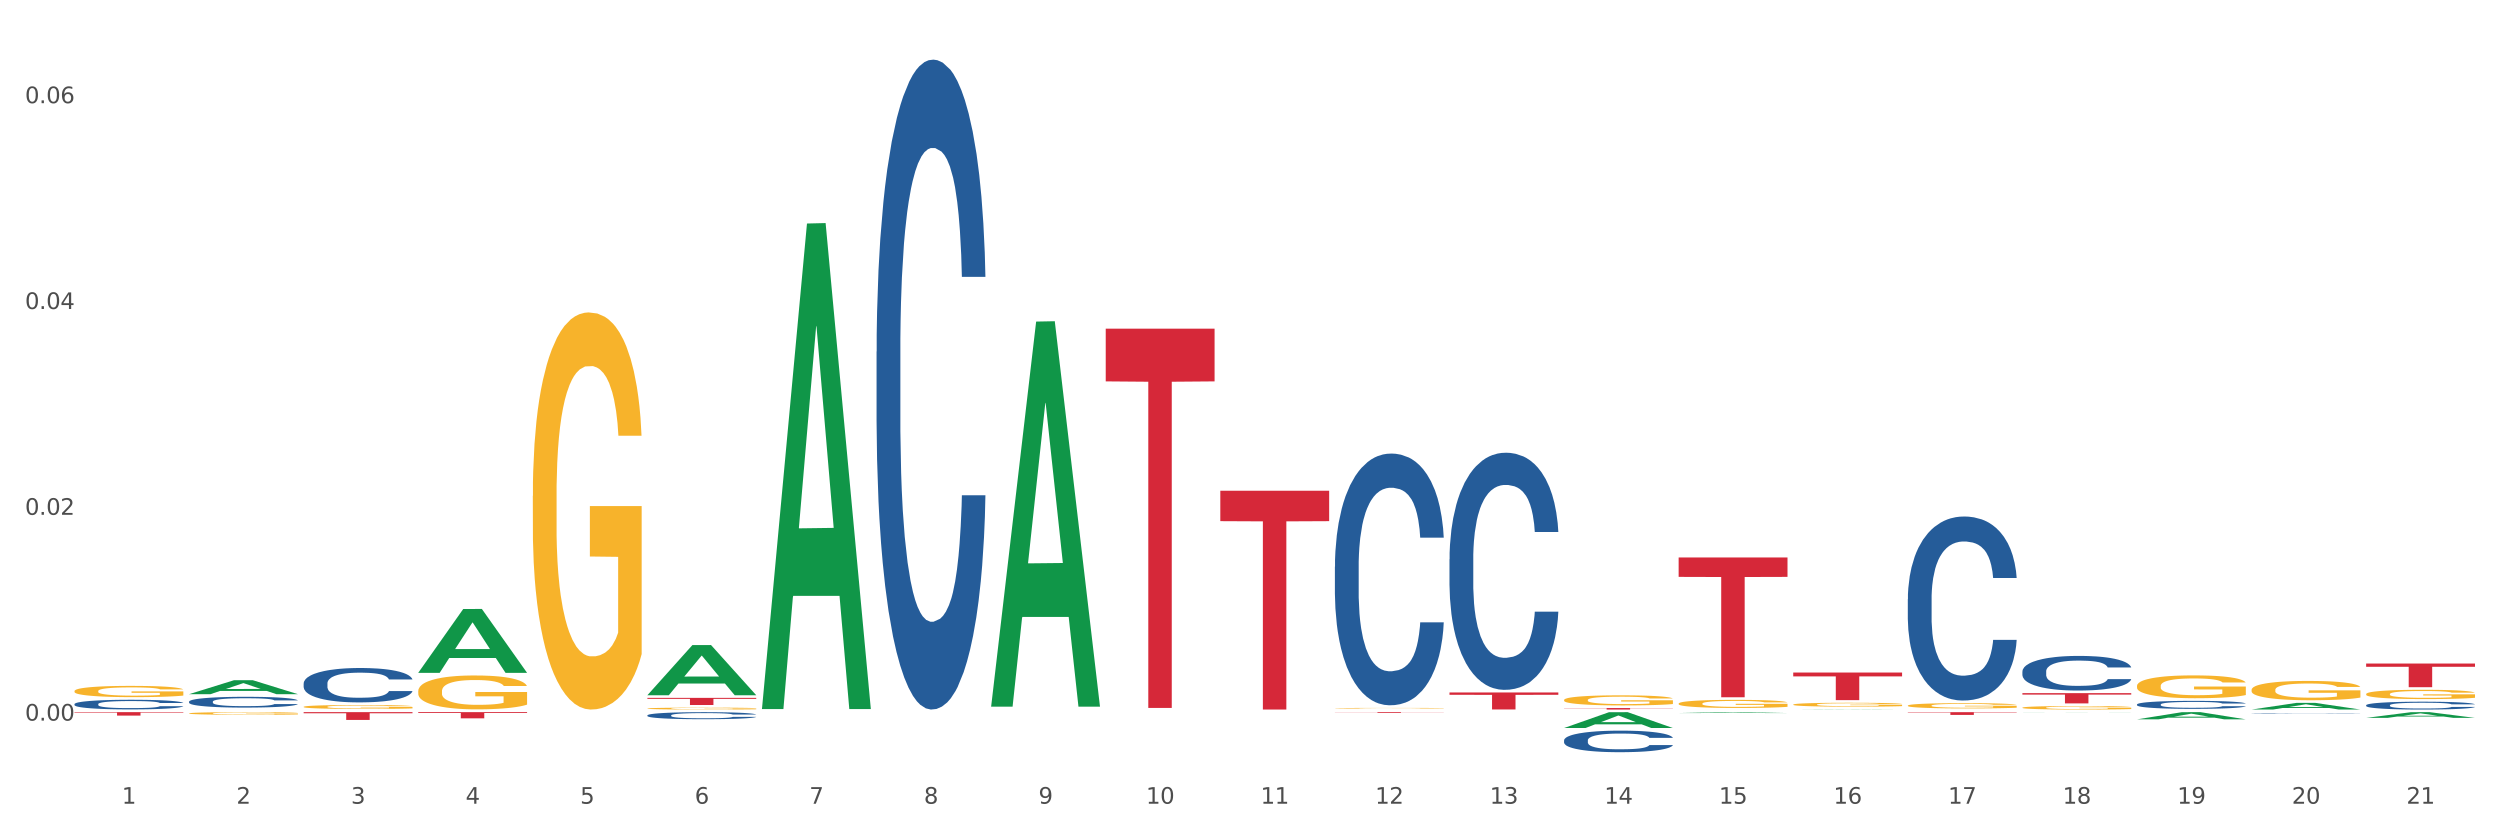 <?xml version="1.0" encoding="utf-8" standalone="no"?>
<!DOCTYPE svg PUBLIC "-//W3C//DTD SVG 1.1//EN"
  "http://www.w3.org/Graphics/SVG/1.1/DTD/svg11.dtd">
<svg xmlns:xlink="http://www.w3.org/1999/xlink" width="1080pt" height="360pt" viewBox="0 0 1080 360" xmlns="http://www.w3.org/2000/svg" version="1.1">
 <rect x="0" y="0" width="1080" height="360" fill="#333333" stroke="none"/>
 <defs>
  <style type="text/css">*{stroke-linejoin: round; stroke-linecap: butt}</style>
 </defs>
 <g id="figure_1">
  <g id="patch_1">
   <path d="M 0 360 
L 1080 360 
L 1080 0 
L 0 0 
z
" style="fill: #ffffff; stroke: #ffffff; stroke-linejoin: miter"/>
  </g>
  <g id="axes_1">
   <g id="matplotlib.axis_1">
    <g id="xtick_1">
     <g id="text_1">
      <!-- 1 -->
      <g style="fill: #4d4d4d" transform="translate(52.633 347.204) scale(0.096 -0.096)">
       <defs>
        <path id="DejaVuSans-31" d="M 794 531 
L 1825 531 
L 1825 4091 
L 703 3866 
L 703 4441 
L 1819 4666 
L 2450 4666 
L 2450 531 
L 3481 531 
L 3481 0 
L 794 0 
L 794 531 
z
" transform="scale(0.016)"/>
       </defs>
       <use xlink:href="#DejaVuSans-31"/>
      </g>
     </g>
    </g>
    <g id="xtick_2">
     <g id="text_2">
      <!-- 2 -->
      <g style="fill: #4d4d4d" transform="translate(102.133 347.204) scale(0.096 -0.096)">
       <defs>
        <path id="DejaVuSans-32" d="M 1228 531 
L 3431 531 
L 3431 0 
L 469 0 
L 469 531 
Q 828 903 1448 1529 
Q 2069 2156 2228 2338 
Q 2531 2678 2651 2914 
Q 2772 3150 2772 3378 
Q 2772 3750 2511 3984 
Q 2250 4219 1831 4219 
Q 1534 4219 1204 4116 
Q 875 4013 500 3803 
L 500 4441 
Q 881 4594 1212 4672 
Q 1544 4750 1819 4750 
Q 2544 4750 2975 4387 
Q 3406 4025 3406 3419 
Q 3406 3131 3298 2873 
Q 3191 2616 2906 2266 
Q 2828 2175 2409 1742 
Q 1991 1309 1228 531 
z
" transform="scale(0.016)"/>
       </defs>
       <use xlink:href="#DejaVuSans-32"/>
      </g>
     </g>
    </g>
    <g id="xtick_3">
     <g id="text_3">
      <!-- 3 -->
      <g style="fill: #4d4d4d" transform="translate(151.633 347.204) scale(0.096 -0.096)">
       <defs>
        <path id="DejaVuSans-33" d="M 2597 2516 
Q 3050 2419 3304 2112 
Q 3559 1806 3559 1356 
Q 3559 666 3084 287 
Q 2609 -91 1734 -91 
Q 1441 -91 1130 -33 
Q 819 25 488 141 
L 488 750 
Q 750 597 1062 519 
Q 1375 441 1716 441 
Q 2309 441 2620 675 
Q 2931 909 2931 1356 
Q 2931 1769 2642 2001 
Q 2353 2234 1838 2234 
L 1294 2234 
L 1294 2753 
L 1863 2753 
Q 2328 2753 2575 2939 
Q 2822 3125 2822 3475 
Q 2822 3834 2567 4026 
Q 2313 4219 1838 4219 
Q 1578 4219 1281 4162 
Q 984 4106 628 3988 
L 628 4550 
Q 988 4650 1302 4700 
Q 1616 4750 1894 4750 
Q 2613 4750 3031 4423 
Q 3450 4097 3450 3541 
Q 3450 3153 3228 2886 
Q 3006 2619 2597 2516 
z
" transform="scale(0.016)"/>
       </defs>
       <use xlink:href="#DejaVuSans-33"/>
      </g>
     </g>
    </g>
    <g id="xtick_4">
     <g id="text_4">
      <!-- 4 -->
      <g style="fill: #4d4d4d" transform="translate(201.133 347.204) scale(0.096 -0.096)">
       <defs>
        <path id="DejaVuSans-34" d="M 2419 4116 
L 825 1625 
L 2419 1625 
L 2419 4116 
z
M 2253 4666 
L 3047 4666 
L 3047 1625 
L 3713 1625 
L 3713 1100 
L 3047 1100 
L 3047 0 
L 2419 0 
L 2419 1100 
L 313 1100 
L 313 1709 
L 2253 4666 
z
" transform="scale(0.016)"/>
       </defs>
       <use xlink:href="#DejaVuSans-34"/>
      </g>
     </g>
    </g>
    <g id="xtick_5">
     <g id="text_5">
      <!-- 5 -->
      <g style="fill: #4d4d4d" transform="translate(250.633 347.204) scale(0.096 -0.096)">
       <defs>
        <path id="DejaVuSans-35" d="M 691 4666 
L 3169 4666 
L 3169 4134 
L 1269 4134 
L 1269 2991 
Q 1406 3038 1543 3061 
Q 1681 3084 1819 3084 
Q 2600 3084 3056 2656 
Q 3513 2228 3513 1497 
Q 3513 744 3044 326 
Q 2575 -91 1722 -91 
Q 1428 -91 1123 -41 
Q 819 9 494 109 
L 494 744 
Q 775 591 1075 516 
Q 1375 441 1709 441 
Q 2250 441 2565 725 
Q 2881 1009 2881 1497 
Q 2881 1984 2565 2268 
Q 2250 2553 1709 2553 
Q 1456 2553 1204 2497 
Q 953 2441 691 2322 
L 691 4666 
z
" transform="scale(0.016)"/>
       </defs>
       <use xlink:href="#DejaVuSans-35"/>
      </g>
     </g>
    </g>
    <g id="xtick_6">
     <g id="text_6">
      <!-- 6 -->
      <g style="fill: #4d4d4d" transform="translate(300.134 347.204) scale(0.096 -0.096)">
       <defs>
        <path id="DejaVuSans-36" d="M 2113 2584 
Q 1688 2584 1439 2293 
Q 1191 2003 1191 1497 
Q 1191 994 1439 701 
Q 1688 409 2113 409 
Q 2538 409 2786 701 
Q 3034 994 3034 1497 
Q 3034 2003 2786 2293 
Q 2538 2584 2113 2584 
z
M 3366 4563 
L 3366 3988 
Q 3128 4100 2886 4159 
Q 2644 4219 2406 4219 
Q 1781 4219 1451 3797 
Q 1122 3375 1075 2522 
Q 1259 2794 1537 2939 
Q 1816 3084 2150 3084 
Q 2853 3084 3261 2657 
Q 3669 2231 3669 1497 
Q 3669 778 3244 343 
Q 2819 -91 2113 -91 
Q 1303 -91 875 529 
Q 447 1150 447 2328 
Q 447 3434 972 4092 
Q 1497 4750 2381 4750 
Q 2619 4750 2861 4703 
Q 3103 4656 3366 4563 
z
" transform="scale(0.016)"/>
       </defs>
       <use xlink:href="#DejaVuSans-36"/>
      </g>
     </g>
    </g>
    <g id="xtick_7">
     <g id="text_7">
      <!-- 7 -->
      <g style="fill: #4d4d4d" transform="translate(349.634 347.204) scale(0.096 -0.096)">
       <defs>
        <path id="DejaVuSans-37" d="M 525 4666 
L 3525 4666 
L 3525 4397 
L 1831 0 
L 1172 0 
L 2766 4134 
L 525 4134 
L 525 4666 
z
" transform="scale(0.016)"/>
       </defs>
       <use xlink:href="#DejaVuSans-37"/>
      </g>
     </g>
    </g>
    <g id="xtick_8">
     <g id="text_8">
      <!-- 8 -->
      <g style="fill: #4d4d4d" transform="translate(399.134 347.204) scale(0.096 -0.096)">
       <defs>
        <path id="DejaVuSans-38" d="M 2034 2216 
Q 1584 2216 1326 1975 
Q 1069 1734 1069 1313 
Q 1069 891 1326 650 
Q 1584 409 2034 409 
Q 2484 409 2743 651 
Q 3003 894 3003 1313 
Q 3003 1734 2745 1975 
Q 2488 2216 2034 2216 
z
M 1403 2484 
Q 997 2584 770 2862 
Q 544 3141 544 3541 
Q 544 4100 942 4425 
Q 1341 4750 2034 4750 
Q 2731 4750 3128 4425 
Q 3525 4100 3525 3541 
Q 3525 3141 3298 2862 
Q 3072 2584 2669 2484 
Q 3125 2378 3379 2068 
Q 3634 1759 3634 1313 
Q 3634 634 3220 271 
Q 2806 -91 2034 -91 
Q 1263 -91 848 271 
Q 434 634 434 1313 
Q 434 1759 690 2068 
Q 947 2378 1403 2484 
z
M 1172 3481 
Q 1172 3119 1398 2916 
Q 1625 2713 2034 2713 
Q 2441 2713 2670 2916 
Q 2900 3119 2900 3481 
Q 2900 3844 2670 4047 
Q 2441 4250 2034 4250 
Q 1625 4250 1398 4047 
Q 1172 3844 1172 3481 
z
" transform="scale(0.016)"/>
       </defs>
       <use xlink:href="#DejaVuSans-38"/>
      </g>
     </g>
    </g>
    <g id="xtick_9">
     <g id="text_9">
      <!-- 9 -->
      <g style="fill: #4d4d4d" transform="translate(448.634 347.204) scale(0.096 -0.096)">
       <defs>
        <path id="DejaVuSans-39" d="M 703 97 
L 703 672 
Q 941 559 1184 500 
Q 1428 441 1663 441 
Q 2288 441 2617 861 
Q 2947 1281 2994 2138 
Q 2813 1869 2534 1725 
Q 2256 1581 1919 1581 
Q 1219 1581 811 2004 
Q 403 2428 403 3163 
Q 403 3881 828 4315 
Q 1253 4750 1959 4750 
Q 2769 4750 3195 4129 
Q 3622 3509 3622 2328 
Q 3622 1225 3098 567 
Q 2575 -91 1691 -91 
Q 1453 -91 1209 -44 
Q 966 3 703 97 
z
M 1959 2075 
Q 2384 2075 2632 2365 
Q 2881 2656 2881 3163 
Q 2881 3666 2632 3958 
Q 2384 4250 1959 4250 
Q 1534 4250 1286 3958 
Q 1038 3666 1038 3163 
Q 1038 2656 1286 2365 
Q 1534 2075 1959 2075 
z
" transform="scale(0.016)"/>
       </defs>
       <use xlink:href="#DejaVuSans-39"/>
      </g>
     </g>
    </g>
    <g id="xtick_10">
     <g id="text_10">
      <!-- 10 -->
      <g style="fill: #4d4d4d" transform="translate(495.079 347.204) scale(0.096 -0.096)">
       <defs>
        <path id="DejaVuSans-30" d="M 2034 4250 
Q 1547 4250 1301 3770 
Q 1056 3291 1056 2328 
Q 1056 1369 1301 889 
Q 1547 409 2034 409 
Q 2525 409 2770 889 
Q 3016 1369 3016 2328 
Q 3016 3291 2770 3770 
Q 2525 4250 2034 4250 
z
M 2034 4750 
Q 2819 4750 3233 4129 
Q 3647 3509 3647 2328 
Q 3647 1150 3233 529 
Q 2819 -91 2034 -91 
Q 1250 -91 836 529 
Q 422 1150 422 2328 
Q 422 3509 836 4129 
Q 1250 4750 2034 4750 
z
" transform="scale(0.016)"/>
       </defs>
       <use xlink:href="#DejaVuSans-31"/>
       <use xlink:href="#DejaVuSans-30" transform="translate(63.623 0)"/>
      </g>
     </g>
    </g>
    <g id="xtick_11">
     <g id="text_11">
      <!-- 11 -->
      <g style="fill: #4d4d4d" transform="translate(544.58 347.204) scale(0.096 -0.096)">
       <use xlink:href="#DejaVuSans-31"/>
       <use xlink:href="#DejaVuSans-31" transform="translate(63.623 0)"/>
      </g>
     </g>
    </g>
    <g id="xtick_12">
     <g id="text_12">
      <!-- 12 -->
      <g style="fill: #4d4d4d" transform="translate(594.08 347.204) scale(0.096 -0.096)">
       <use xlink:href="#DejaVuSans-31"/>
       <use xlink:href="#DejaVuSans-32" transform="translate(63.623 0)"/>
      </g>
     </g>
    </g>
    <g id="xtick_13">
     <g id="text_13">
      <!-- 13 -->
      <g style="fill: #4d4d4d" transform="translate(643.58 347.204) scale(0.096 -0.096)">
       <use xlink:href="#DejaVuSans-31"/>
       <use xlink:href="#DejaVuSans-33" transform="translate(63.623 0)"/>
      </g>
     </g>
    </g>
    <g id="xtick_14">
     <g id="text_14">
      <!-- 14 -->
      <g style="fill: #4d4d4d" transform="translate(693.08 347.204) scale(0.096 -0.096)">
       <use xlink:href="#DejaVuSans-31"/>
       <use xlink:href="#DejaVuSans-34" transform="translate(63.623 0)"/>
      </g>
     </g>
    </g>
    <g id="xtick_15">
     <g id="text_15">
      <!-- 15 -->
      <g style="fill: #4d4d4d" transform="translate(742.58 347.204) scale(0.096 -0.096)">
       <use xlink:href="#DejaVuSans-31"/>
       <use xlink:href="#DejaVuSans-35" transform="translate(63.623 0)"/>
      </g>
     </g>
    </g>
    <g id="xtick_16">
     <g id="text_16">
      <!-- 16 -->
      <g style="fill: #4d4d4d" transform="translate(792.08 347.204) scale(0.096 -0.096)">
       <use xlink:href="#DejaVuSans-31"/>
       <use xlink:href="#DejaVuSans-36" transform="translate(63.623 0)"/>
      </g>
     </g>
    </g>
    <g id="xtick_17">
     <g id="text_17">
      <!-- 17 -->
      <g style="fill: #4d4d4d" transform="translate(841.58 347.204) scale(0.096 -0.096)">
       <use xlink:href="#DejaVuSans-31"/>
       <use xlink:href="#DejaVuSans-37" transform="translate(63.623 0)"/>
      </g>
     </g>
    </g>
    <g id="xtick_18">
     <g id="text_18">
      <!-- 18 -->
      <g style="fill: #4d4d4d" transform="translate(891.08 347.204) scale(0.096 -0.096)">
       <use xlink:href="#DejaVuSans-31"/>
       <use xlink:href="#DejaVuSans-38" transform="translate(63.623 0)"/>
      </g>
     </g>
    </g>
    <g id="xtick_19">
     <g id="text_19">
      <!-- 19 -->
      <g style="fill: #4d4d4d" transform="translate(940.58 347.204) scale(0.096 -0.096)">
       <use xlink:href="#DejaVuSans-31"/>
       <use xlink:href="#DejaVuSans-39" transform="translate(63.623 0)"/>
      </g>
     </g>
    </g>
    <g id="xtick_20">
     <g id="text_20">
      <!-- 20 -->
      <g style="fill: #4d4d4d" transform="translate(990.08 347.204) scale(0.096 -0.096)">
       <use xlink:href="#DejaVuSans-32"/>
       <use xlink:href="#DejaVuSans-30" transform="translate(63.623 0)"/>
      </g>
     </g>
    </g>
    <g id="xtick_21">
     <g id="text_21">
      <!-- 21 -->
      <g style="fill: #4d4d4d" transform="translate(1039.58 347.204) scale(0.096 -0.096)">
       <use xlink:href="#DejaVuSans-32"/>
       <use xlink:href="#DejaVuSans-31" transform="translate(63.623 0)"/>
      </g>
     </g>
    </g>
    <g id="xtick_22"/>
    <g id="xtick_23"/>
    <g id="xtick_24"/>
    <g id="xtick_25"/>
    <g id="xtick_26"/>
    <g id="xtick_27"/>
    <g id="xtick_28"/>
    <g id="xtick_29"/>
    <g id="xtick_30"/>
    <g id="xtick_31"/>
    <g id="xtick_32"/>
    <g id="xtick_33"/>
    <g id="xtick_34"/>
    <g id="xtick_35"/>
    <g id="xtick_36"/>
    <g id="xtick_37"/>
    <g id="xtick_38"/>
    <g id="xtick_39"/>
    <g id="xtick_40"/>
    <g id="xtick_41"/>
   </g>
   <g id="matplotlib.axis_2">
    <g id="ytick_1">
     <g id="text_22">
      <!-- 0.00 -->
      <g style="fill: #4d4d4d" transform="translate(10.8 311.302) scale(0.096 -0.096)">
       <defs>
        <path id="DejaVuSans-2e" d="M 684 794 
L 1344 794 
L 1344 0 
L 684 0 
L 684 794 
z
" transform="scale(0.016)"/>
       </defs>
       <use xlink:href="#DejaVuSans-30"/>
       <use xlink:href="#DejaVuSans-2e" transform="translate(63.623 0)"/>
       <use xlink:href="#DejaVuSans-30" transform="translate(95.41 0)"/>
       <use xlink:href="#DejaVuSans-30" transform="translate(159.033 0)"/>
      </g>
     </g>
    </g>
    <g id="ytick_2">
     <g id="text_23">
      <!-- 0.02 -->
      <g style="fill: #4d4d4d" transform="translate(10.8 222.393) scale(0.096 -0.096)">
       <use xlink:href="#DejaVuSans-30"/>
       <use xlink:href="#DejaVuSans-2e" transform="translate(63.623 0)"/>
       <use xlink:href="#DejaVuSans-30" transform="translate(95.41 0)"/>
       <use xlink:href="#DejaVuSans-32" transform="translate(159.033 0)"/>
      </g>
     </g>
    </g>
    <g id="ytick_3">
     <g id="text_24">
      <!-- 0.04 -->
      <g style="fill: #4d4d4d" transform="translate(10.8 133.485) scale(0.096 -0.096)">
       <use xlink:href="#DejaVuSans-30"/>
       <use xlink:href="#DejaVuSans-2e" transform="translate(63.623 0)"/>
       <use xlink:href="#DejaVuSans-30" transform="translate(95.41 0)"/>
       <use xlink:href="#DejaVuSans-34" transform="translate(159.033 0)"/>
      </g>
     </g>
    </g>
    <g id="ytick_4">
     <g id="text_25">
      <!-- 0.06 -->
      <g style="fill: #4d4d4d" transform="translate(10.8 44.577) scale(0.096 -0.096)">
       <use xlink:href="#DejaVuSans-30"/>
       <use xlink:href="#DejaVuSans-2e" transform="translate(63.623 0)"/>
       <use xlink:href="#DejaVuSans-30" transform="translate(95.41 0)"/>
       <use xlink:href="#DejaVuSans-36" transform="translate(159.033 0)"/>
      </g>
     </g>
    </g>
    <g id="ytick_5"/>
    <g id="ytick_6"/>
    <g id="ytick_7"/>
   </g>
   <g id="PolyCollection_1">
    <path d="M 230.175 214.242 
L 230.231 214.085 
L 230.231 208.445 
L 230.342 203.588 
L 230.897 191.837 
L 231.73 182.123 
L 232.34 176.952 
L 232.951 172.722 
L 233.673 168.491 
L 234.561 164.104 
L 236.171 157.68 
L 237.17 154.39 
L 238.392 150.943 
L 240.613 145.929 
L 242.223 143.109 
L 243.888 140.759 
L 246.609 137.939 
L 248.385 136.685 
L 250.273 135.745 
L 252.549 135.118 
L 254.27 134.962 
L 258.046 135.432 
L 261.266 136.842 
L 262.82 137.939 
L 264.819 139.819 
L 265.874 141.072 
L 267.595 143.579 
L 269.372 146.87 
L 270.593 149.69 
L 272.425 155.017 
L 273.813 160.344 
L 275.09 166.925 
L 275.756 171.468 
L 276.256 175.699 
L 276.7 180.556 
L 277.144 188.233 
L 267.151 188.233 
L 266.762 182.749 
L 266.152 177.579 
L 265.263 172.565 
L 264.486 169.432 
L 263.154 165.515 
L 261.932 163.008 
L 260.655 161.127 
L 259.101 159.561 
L 257.879 158.777 
L 256.158 158.151 
L 252.771 158.307 
L 250.495 159.561 
L 248.941 161.127 
L 247.941 162.538 
L 247.053 164.104 
L 246.054 166.298 
L 244.888 169.588 
L 244.055 172.565 
L 243.222 176.325 
L 242.556 180.086 
L 241.945 184.473 
L 241.445 189.173 
L 241.057 194.03 
L 240.724 199.984 
L 240.446 209.855 
L 240.446 231.32 
L 240.557 236.177 
L 240.835 242.601 
L 241.168 247.458 
L 241.723 253.256 
L 242.223 257.173 
L 243.167 262.813 
L 244.221 267.514 
L 245.054 270.49 
L 245.887 272.997 
L 247.331 276.444 
L 248.941 279.265 
L 250.329 280.988 
L 252.216 282.555 
L 253.493 283.182 
L 254.604 283.495 
L 257.324 283.495 
L 259.267 283.025 
L 261.432 281.928 
L 263.098 280.518 
L 264.486 278.795 
L 266.041 275.974 
L 267.04 273.311 
L 267.04 240.564 
L 254.826 240.408 
L 254.826 218.629 
L 277.2 218.629 
L 277.2 282.555 
L 276.256 285.845 
L 275.201 288.822 
L 274.091 291.486 
L 272.425 294.776 
L 270.427 297.91 
L 268.65 300.103 
L 266.762 301.983 
L 264.542 303.707 
L 261.655 305.274 
L 259.878 305.9 
L 257.657 306.37 
L 255.048 306.527 
L 252.771 306.214 
L 250.551 305.43 
L 248.219 304.02 
L 245.943 301.983 
L 244.221 299.946 
L 242.5 297.44 
L 240.668 294.149 
L 239.225 291.016 
L 238.114 288.195 
L 236.893 284.592 
L 235.56 279.891 
L 234.561 275.661 
L 233.673 271.274 
L 232.729 265.633 
L 232.063 260.776 
L 231.396 254.666 
L 231.008 250.122 
L 230.564 243.071 
L 230.231 233.201 
L 230.175 214.242 
z
" clip-path="url(#pd9e1ecd21e)" style="fill: #f7b32b"/>
    <path d="M 279.675 306.08 
L 279.731 306.079 
L 279.731 306.052 
L 279.842 306.029 
L 280.397 305.972 
L 281.23 305.925 
L 281.84 305.9 
L 282.451 305.879 
L 283.173 305.859 
L 284.061 305.838 
L 285.671 305.806 
L 286.67 305.791 
L 287.892 305.774 
L 290.113 305.75 
L 291.723 305.736 
L 293.388 305.725 
L 296.109 305.711 
L 297.885 305.705 
L 299.773 305.7 
L 302.049 305.697 
L 303.77 305.696 
L 307.546 305.699 
L 310.766 305.706 
L 312.32 305.711 
L 314.319 305.72 
L 315.374 305.726 
L 317.095 305.738 
L 318.872 305.754 
L 320.093 305.768 
L 321.925 305.794 
L 323.313 305.819 
L 324.59 305.851 
L 325.256 305.873 
L 325.756 305.894 
L 326.2 305.917 
L 326.644 305.954 
L 316.651 305.954 
L 316.262 305.928 
L 315.652 305.903 
L 314.763 305.879 
L 313.986 305.863 
L 312.654 305.844 
L 311.432 305.832 
L 310.155 305.823 
L 308.601 305.816 
L 307.379 305.812 
L 305.658 305.809 
L 302.271 305.809 
L 299.995 305.816 
L 298.441 305.823 
L 297.441 305.83 
L 296.553 305.838 
L 295.554 305.848 
L 294.388 305.864 
L 293.555 305.879 
L 292.722 305.897 
L 292.056 305.915 
L 291.445 305.936 
L 290.945 305.959 
L 290.557 305.982 
L 290.224 306.011 
L 289.946 306.059 
L 289.946 306.163 
L 290.057 306.186 
L 290.335 306.218 
L 290.668 306.241 
L 291.223 306.269 
L 291.723 306.288 
L 292.667 306.315 
L 293.721 306.338 
L 294.554 306.353 
L 295.387 306.365 
L 296.831 306.381 
L 298.441 306.395 
L 299.829 306.403 
L 301.716 306.411 
L 302.993 306.414 
L 304.104 306.415 
L 306.824 306.415 
L 308.767 306.413 
L 310.932 306.408 
L 312.598 306.401 
L 313.986 306.393 
L 315.541 306.379 
L 316.54 306.366 
L 316.54 306.208 
L 304.326 306.207 
L 304.326 306.101 
L 326.7 306.101 
L 326.7 306.411 
L 325.756 306.427 
L 324.701 306.441 
L 323.591 306.454 
L 321.925 306.47 
L 319.927 306.485 
L 318.15 306.496 
L 316.262 306.505 
L 314.042 306.513 
L 311.155 306.521 
L 309.378 306.524 
L 307.157 306.526 
L 304.548 306.527 
L 302.271 306.525 
L 300.051 306.522 
L 297.719 306.515 
L 295.443 306.505 
L 293.721 306.495 
L 292 306.483 
L 290.168 306.467 
L 288.725 306.452 
L 287.614 306.438 
L 286.393 306.421 
L 285.06 306.398 
L 284.061 306.378 
L 283.173 306.356 
L 282.229 306.329 
L 281.563 306.306 
L 280.896 306.276 
L 280.508 306.254 
L 280.064 306.22 
L 279.731 306.172 
L 279.675 306.08 
z
" clip-path="url(#pd9e1ecd21e)" style="fill: #f7b32b"/>
    <path d="M 576.675 305.957 
L 576.731 305.957 
L 576.731 305.947 
L 576.842 305.938 
L 577.397 305.917 
L 578.23 305.899 
L 578.84 305.89 
L 579.451 305.882 
L 580.173 305.874 
L 581.061 305.866 
L 582.671 305.855 
L 583.67 305.849 
L 584.892 305.843 
L 587.113 305.833 
L 588.723 305.828 
L 590.388 305.824 
L 593.109 305.819 
L 594.885 305.817 
L 596.773 305.815 
L 599.049 305.814 
L 600.77 305.814 
L 604.546 305.814 
L 607.766 305.817 
L 609.32 305.819 
L 611.319 305.822 
L 612.374 305.825 
L 614.095 305.829 
L 615.872 305.835 
L 617.093 305.84 
L 618.925 305.85 
L 620.313 305.86 
L 621.59 305.871 
L 622.256 305.88 
L 622.756 305.887 
L 623.2 305.896 
L 623.644 305.91 
L 613.651 305.91 
L 613.262 305.9 
L 612.652 305.891 
L 611.763 305.882 
L 610.986 305.876 
L 609.654 305.869 
L 608.432 305.864 
L 607.155 305.861 
L 605.601 305.858 
L 604.379 305.857 
L 602.658 305.856 
L 599.271 305.856 
L 596.995 305.858 
L 595.441 305.861 
L 594.441 305.864 
L 593.553 305.866 
L 592.554 305.87 
L 591.388 305.876 
L 590.555 305.882 
L 589.722 305.889 
L 589.056 305.895 
L 588.445 305.903 
L 587.945 305.912 
L 587.557 305.921 
L 587.224 305.931 
L 586.946 305.949 
L 586.946 305.988 
L 587.057 305.997 
L 587.335 306.009 
L 587.668 306.017 
L 588.223 306.028 
L 588.723 306.035 
L 589.667 306.045 
L 590.721 306.054 
L 591.554 306.059 
L 592.387 306.064 
L 593.831 306.07 
L 595.441 306.075 
L 596.829 306.078 
L 598.716 306.081 
L 599.993 306.082 
L 601.104 306.083 
L 603.824 306.083 
L 605.767 306.082 
L 607.932 306.08 
L 609.598 306.077 
L 610.986 306.074 
L 612.541 306.069 
L 613.54 306.064 
L 613.54 306.005 
L 601.326 306.005 
L 601.326 305.965 
L 623.7 305.965 
L 623.7 306.081 
L 622.756 306.087 
L 621.701 306.092 
L 620.591 306.097 
L 618.925 306.103 
L 616.927 306.109 
L 615.15 306.113 
L 613.262 306.116 
L 611.042 306.119 
L 608.155 306.122 
L 606.378 306.123 
L 604.157 306.124 
L 601.548 306.124 
L 599.271 306.124 
L 597.051 306.122 
L 594.719 306.12 
L 592.443 306.116 
L 590.721 306.112 
L 589 306.108 
L 587.168 306.102 
L 585.725 306.096 
L 584.614 306.091 
L 583.393 306.085 
L 582.06 306.076 
L 581.061 306.068 
L 580.173 306.06 
L 579.229 306.05 
L 578.563 306.041 
L 577.896 306.03 
L 577.508 306.022 
L 577.064 306.009 
L 576.731 305.991 
L 576.675 305.957 
z
" clip-path="url(#pd9e1ecd21e)" style="fill: #f7b32b"/>
    <path d="M 675.675 302.4 
L 675.731 302.396 
L 675.731 302.253 
L 675.842 302.129 
L 676.397 301.83 
L 677.23 301.583 
L 677.84 301.451 
L 678.451 301.343 
L 679.173 301.236 
L 680.061 301.124 
L 681.671 300.96 
L 682.67 300.877 
L 683.892 300.789 
L 686.113 300.661 
L 687.723 300.59 
L 689.388 300.53 
L 692.109 300.458 
L 693.885 300.426 
L 695.773 300.402 
L 698.049 300.386 
L 699.77 300.382 
L 703.546 300.394 
L 706.766 300.43 
L 708.32 300.458 
L 710.319 300.506 
L 711.374 300.538 
L 713.095 300.602 
L 714.872 300.685 
L 716.093 300.757 
L 717.925 300.893 
L 719.313 301.028 
L 720.59 301.196 
L 721.256 301.311 
L 721.756 301.419 
L 722.2 301.543 
L 722.644 301.738 
L 712.651 301.738 
L 712.262 301.599 
L 711.652 301.467 
L 710.763 301.339 
L 709.986 301.26 
L 708.654 301.16 
L 707.432 301.096 
L 706.155 301.048 
L 704.601 301.008 
L 703.379 300.988 
L 701.658 300.972 
L 698.271 300.976 
L 695.995 301.008 
L 694.441 301.048 
L 693.441 301.084 
L 692.553 301.124 
L 691.554 301.18 
L 690.388 301.264 
L 689.555 301.339 
L 688.722 301.435 
L 688.056 301.531 
L 687.445 301.642 
L 686.945 301.762 
L 686.557 301.886 
L 686.224 302.037 
L 685.946 302.288 
L 685.946 302.835 
L 686.057 302.958 
L 686.335 303.122 
L 686.668 303.245 
L 687.223 303.393 
L 687.723 303.493 
L 688.667 303.636 
L 689.721 303.756 
L 690.554 303.832 
L 691.387 303.895 
L 692.831 303.983 
L 694.441 304.055 
L 695.829 304.099 
L 697.716 304.139 
L 698.993 304.155 
L 700.104 304.163 
L 702.824 304.163 
L 704.767 304.151 
L 706.932 304.123 
L 708.598 304.087 
L 709.986 304.043 
L 711.541 303.971 
L 712.54 303.903 
L 712.54 303.07 
L 700.326 303.066 
L 700.326 302.512 
L 722.7 302.512 
L 722.7 304.139 
L 721.756 304.222 
L 720.701 304.298 
L 719.591 304.366 
L 717.925 304.45 
L 715.927 304.529 
L 714.15 304.585 
L 712.262 304.633 
L 710.042 304.677 
L 707.155 304.717 
L 705.378 304.733 
L 703.157 304.745 
L 700.548 304.749 
L 698.271 304.741 
L 696.051 304.721 
L 693.719 304.685 
L 691.443 304.633 
L 689.721 304.581 
L 688 304.518 
L 686.168 304.434 
L 684.725 304.354 
L 683.614 304.282 
L 682.393 304.191 
L 681.06 304.071 
L 680.061 303.963 
L 679.173 303.852 
L 678.229 303.708 
L 677.563 303.584 
L 676.896 303.429 
L 676.508 303.313 
L 676.064 303.134 
L 675.731 302.883 
L 675.675 302.4 
z
" clip-path="url(#pd9e1ecd21e)" style="fill: #f7b32b"/>
    <path d="M 725.175 303.955 
L 725.231 303.952 
L 725.231 303.837 
L 725.342 303.738 
L 725.897 303.499 
L 726.73 303.301 
L 727.34 303.195 
L 727.951 303.109 
L 728.673 303.023 
L 729.561 302.933 
L 731.171 302.802 
L 732.17 302.735 
L 733.392 302.665 
L 735.613 302.563 
L 737.223 302.505 
L 738.888 302.458 
L 741.609 302.4 
L 743.385 302.374 
L 745.273 302.355 
L 747.549 302.343 
L 749.27 302.339 
L 753.046 302.349 
L 756.266 302.378 
L 757.82 302.4 
L 759.819 302.438 
L 760.874 302.464 
L 762.595 302.515 
L 764.372 302.582 
L 765.593 302.64 
L 767.425 302.748 
L 768.813 302.857 
L 770.09 302.991 
L 770.756 303.084 
L 771.256 303.17 
L 771.7 303.269 
L 772.144 303.425 
L 762.151 303.425 
L 761.762 303.313 
L 761.152 303.208 
L 760.263 303.106 
L 759.486 303.042 
L 758.154 302.962 
L 756.932 302.911 
L 755.655 302.873 
L 754.101 302.841 
L 752.879 302.825 
L 751.158 302.812 
L 747.771 302.815 
L 745.495 302.841 
L 743.941 302.873 
L 742.941 302.901 
L 742.053 302.933 
L 741.054 302.978 
L 739.888 303.045 
L 739.055 303.106 
L 738.222 303.183 
L 737.556 303.259 
L 736.945 303.349 
L 736.445 303.444 
L 736.057 303.543 
L 735.724 303.665 
L 735.446 303.866 
L 735.446 304.304 
L 735.557 304.403 
L 735.835 304.534 
L 736.168 304.633 
L 736.723 304.751 
L 737.223 304.831 
L 738.167 304.946 
L 739.221 305.041 
L 740.054 305.102 
L 740.887 305.153 
L 742.331 305.223 
L 743.941 305.281 
L 745.329 305.316 
L 747.216 305.348 
L 748.493 305.361 
L 749.604 305.367 
L 752.324 305.367 
L 754.267 305.358 
L 756.432 305.335 
L 758.098 305.307 
L 759.486 305.271 
L 761.041 305.214 
L 762.04 305.16 
L 762.04 304.492 
L 749.826 304.489 
L 749.826 304.045 
L 772.2 304.045 
L 772.2 305.348 
L 771.256 305.415 
L 770.201 305.476 
L 769.091 305.53 
L 767.425 305.597 
L 765.427 305.661 
L 763.65 305.706 
L 761.762 305.744 
L 759.542 305.779 
L 756.655 305.811 
L 754.878 305.824 
L 752.657 305.834 
L 750.048 305.837 
L 747.771 305.83 
L 745.551 305.814 
L 743.219 305.786 
L 740.943 305.744 
L 739.221 305.703 
L 737.5 305.651 
L 735.668 305.584 
L 734.225 305.521 
L 733.114 305.463 
L 731.893 305.39 
L 730.56 305.294 
L 729.561 305.208 
L 728.673 305.118 
L 727.729 305.003 
L 727.063 304.904 
L 726.396 304.78 
L 726.008 304.687 
L 725.564 304.543 
L 725.231 304.342 
L 725.175 303.955 
z
" clip-path="url(#pd9e1ecd21e)" style="fill: #f7b32b"/>
    <path d="M 774.675 304.375 
L 774.731 304.373 
L 774.731 304.318 
L 774.842 304.27 
L 775.397 304.154 
L 776.23 304.058 
L 776.84 304.007 
L 777.451 303.966 
L 778.173 303.924 
L 779.061 303.881 
L 780.671 303.817 
L 781.67 303.785 
L 782.892 303.751 
L 785.113 303.702 
L 786.723 303.674 
L 788.388 303.651 
L 791.109 303.623 
L 792.885 303.61 
L 794.773 303.601 
L 797.049 303.595 
L 798.77 303.593 
L 802.546 303.598 
L 805.766 303.612 
L 807.32 303.623 
L 809.319 303.641 
L 810.374 303.654 
L 812.095 303.678 
L 813.872 303.711 
L 815.093 303.739 
L 816.925 303.791 
L 818.313 303.844 
L 819.59 303.908 
L 820.256 303.953 
L 820.756 303.995 
L 821.2 304.043 
L 821.644 304.118 
L 811.651 304.118 
L 811.262 304.064 
L 810.652 304.013 
L 809.763 303.964 
L 808.986 303.933 
L 807.654 303.895 
L 806.432 303.87 
L 805.155 303.851 
L 803.601 303.836 
L 802.379 303.828 
L 800.658 303.822 
L 797.271 303.824 
L 794.995 303.836 
L 793.441 303.851 
L 792.441 303.865 
L 791.553 303.881 
L 790.554 303.902 
L 789.388 303.935 
L 788.555 303.964 
L 787.722 304.001 
L 787.056 304.038 
L 786.445 304.081 
L 785.945 304.128 
L 785.557 304.176 
L 785.224 304.234 
L 784.946 304.332 
L 784.946 304.543 
L 785.057 304.591 
L 785.335 304.654 
L 785.668 304.702 
L 786.223 304.759 
L 786.723 304.798 
L 787.667 304.854 
L 788.721 304.9 
L 789.554 304.929 
L 790.387 304.954 
L 791.831 304.988 
L 793.441 305.016 
L 794.829 305.033 
L 796.716 305.048 
L 797.993 305.054 
L 799.104 305.057 
L 801.824 305.057 
L 803.767 305.053 
L 805.932 305.042 
L 807.598 305.028 
L 808.986 305.011 
L 810.541 304.983 
L 811.54 304.957 
L 811.54 304.634 
L 799.326 304.633 
L 799.326 304.418 
L 821.7 304.418 
L 821.7 305.048 
L 820.756 305.081 
L 819.701 305.11 
L 818.591 305.136 
L 816.925 305.169 
L 814.927 305.199 
L 813.15 305.221 
L 811.262 305.24 
L 809.042 305.257 
L 806.155 305.272 
L 804.378 305.278 
L 802.157 305.283 
L 799.548 305.284 
L 797.271 305.281 
L 795.051 305.274 
L 792.719 305.26 
L 790.443 305.24 
L 788.721 305.22 
L 787 305.195 
L 785.168 305.162 
L 783.725 305.131 
L 782.614 305.104 
L 781.393 305.068 
L 780.06 305.022 
L 779.061 304.98 
L 778.173 304.937 
L 777.229 304.881 
L 776.563 304.833 
L 775.896 304.773 
L 775.508 304.728 
L 775.064 304.659 
L 774.731 304.562 
L 774.675 304.375 
z
" clip-path="url(#pd9e1ecd21e)" style="fill: #f7b32b"/>
    <path d="M 873.675 305.709 
L 873.731 305.708 
L 873.731 305.658 
L 873.842 305.615 
L 874.397 305.511 
L 875.23 305.425 
L 875.84 305.379 
L 876.451 305.341 
L 877.173 305.304 
L 878.061 305.265 
L 879.671 305.208 
L 880.67 305.179 
L 881.892 305.148 
L 884.113 305.104 
L 885.723 305.079 
L 887.388 305.058 
L 890.109 305.033 
L 891.885 305.022 
L 893.773 305.014 
L 896.049 305.008 
L 897.77 305.007 
L 901.546 305.011 
L 904.766 305.023 
L 906.32 305.033 
L 908.319 305.05 
L 909.374 305.061 
L 911.095 305.083 
L 912.872 305.112 
L 914.093 305.137 
L 915.925 305.184 
L 917.313 305.232 
L 918.59 305.29 
L 919.256 305.33 
L 919.756 305.368 
L 920.2 305.411 
L 920.644 305.479 
L 910.651 305.479 
L 910.262 305.43 
L 909.652 305.384 
L 908.763 305.34 
L 907.986 305.312 
L 906.654 305.278 
L 905.432 305.255 
L 904.155 305.239 
L 902.601 305.225 
L 901.379 305.218 
L 899.658 305.212 
L 896.271 305.214 
L 893.995 305.225 
L 892.441 305.239 
L 891.441 305.251 
L 890.553 305.265 
L 889.554 305.284 
L 888.388 305.314 
L 887.555 305.34 
L 886.722 305.373 
L 886.056 305.407 
L 885.445 305.445 
L 884.945 305.487 
L 884.557 305.53 
L 884.224 305.583 
L 883.946 305.67 
L 883.946 305.861 
L 884.057 305.904 
L 884.335 305.961 
L 884.668 306.004 
L 885.223 306.055 
L 885.723 306.09 
L 886.667 306.14 
L 887.721 306.181 
L 888.554 306.208 
L 889.387 306.23 
L 890.831 306.26 
L 892.441 306.285 
L 893.829 306.301 
L 895.716 306.315 
L 896.993 306.32 
L 898.104 306.323 
L 900.824 306.323 
L 902.767 306.319 
L 904.932 306.309 
L 906.598 306.297 
L 907.986 306.281 
L 909.541 306.256 
L 910.54 306.233 
L 910.54 305.943 
L 898.326 305.941 
L 898.326 305.748 
L 920.7 305.748 
L 920.7 306.315 
L 919.756 306.344 
L 918.701 306.37 
L 917.591 306.394 
L 915.925 306.423 
L 913.927 306.451 
L 912.15 306.47 
L 910.262 306.487 
L 908.042 306.502 
L 905.155 306.516 
L 903.378 306.521 
L 901.157 306.526 
L 898.548 306.527 
L 896.271 306.524 
L 894.051 306.517 
L 891.719 306.505 
L 889.443 306.487 
L 887.721 306.469 
L 886 306.446 
L 884.168 306.417 
L 882.725 306.39 
L 881.614 306.365 
L 880.393 306.333 
L 879.06 306.291 
L 878.061 306.253 
L 877.173 306.215 
L 876.229 306.165 
L 875.563 306.122 
L 874.896 306.067 
L 874.508 306.027 
L 874.064 305.965 
L 873.731 305.877 
L 873.675 305.709 
z
" clip-path="url(#pd9e1ecd21e)" style="fill: #f7b32b"/>
    <path d="M 824.175 304.817 
L 824.231 304.815 
L 824.231 304.74 
L 824.342 304.676 
L 824.897 304.52 
L 825.73 304.391 
L 826.34 304.322 
L 826.951 304.266 
L 827.673 304.21 
L 828.561 304.152 
L 830.171 304.066 
L 831.17 304.023 
L 832.392 303.977 
L 834.613 303.91 
L 836.223 303.873 
L 837.888 303.841 
L 840.609 303.804 
L 842.385 303.787 
L 844.273 303.775 
L 846.549 303.767 
L 848.27 303.764 
L 852.046 303.771 
L 855.266 303.789 
L 856.82 303.804 
L 858.819 303.829 
L 859.874 303.846 
L 861.595 303.879 
L 863.372 303.923 
L 864.593 303.96 
L 866.425 304.031 
L 867.813 304.102 
L 869.09 304.189 
L 869.756 304.249 
L 870.256 304.306 
L 870.7 304.37 
L 871.144 304.472 
L 861.151 304.472 
L 860.762 304.399 
L 860.152 304.33 
L 859.263 304.264 
L 858.486 304.222 
L 857.154 304.17 
L 855.932 304.137 
L 854.655 304.112 
L 853.101 304.091 
L 851.879 304.081 
L 850.158 304.072 
L 846.771 304.075 
L 844.495 304.091 
L 842.941 304.112 
L 841.941 304.131 
L 841.053 304.152 
L 840.054 304.181 
L 838.888 304.224 
L 838.055 304.264 
L 837.222 304.314 
L 836.556 304.364 
L 835.945 304.422 
L 835.445 304.484 
L 835.057 304.549 
L 834.724 304.628 
L 834.446 304.759 
L 834.446 305.044 
L 834.557 305.109 
L 834.835 305.194 
L 835.168 305.259 
L 835.723 305.336 
L 836.223 305.388 
L 837.167 305.462 
L 838.221 305.525 
L 839.054 305.564 
L 839.887 305.598 
L 841.331 305.644 
L 842.941 305.681 
L 844.329 305.704 
L 846.216 305.725 
L 847.493 305.733 
L 848.604 305.737 
L 851.324 305.737 
L 853.267 305.731 
L 855.432 305.716 
L 857.098 305.698 
L 858.486 305.675 
L 860.041 305.637 
L 861.04 305.602 
L 861.04 305.167 
L 848.826 305.165 
L 848.826 304.876 
L 871.2 304.876 
L 871.2 305.725 
L 870.256 305.768 
L 869.201 305.808 
L 868.091 305.843 
L 866.425 305.887 
L 864.427 305.929 
L 862.65 305.958 
L 860.762 305.983 
L 858.542 306.006 
L 855.655 306.026 
L 853.878 306.035 
L 851.657 306.041 
L 849.048 306.043 
L 846.771 306.039 
L 844.551 306.028 
L 842.219 306.01 
L 839.943 305.983 
L 838.221 305.956 
L 836.5 305.922 
L 834.668 305.879 
L 833.225 305.837 
L 832.114 305.8 
L 830.893 305.752 
L 829.56 305.689 
L 828.561 305.633 
L 827.673 305.575 
L 826.729 305.5 
L 826.063 305.435 
L 825.396 305.354 
L 825.008 305.294 
L 824.564 305.2 
L 824.231 305.069 
L 824.175 304.817 
z
" clip-path="url(#pd9e1ecd21e)" style="fill: #f7b32b"/>
    <path d="M 180.675 298.569 
L 180.731 298.556 
L 180.731 298.074 
L 180.842 297.66 
L 181.397 296.657 
L 182.23 295.828 
L 182.84 295.387 
L 183.451 295.026 
L 184.173 294.665 
L 185.061 294.29 
L 186.671 293.742 
L 187.67 293.461 
L 188.892 293.167 
L 191.113 292.739 
L 192.723 292.499 
L 194.388 292.298 
L 197.109 292.057 
L 198.885 291.95 
L 200.773 291.87 
L 203.049 291.817 
L 204.77 291.803 
L 208.546 291.843 
L 211.766 291.964 
L 213.32 292.057 
L 215.319 292.218 
L 216.374 292.325 
L 218.095 292.539 
L 219.872 292.82 
L 221.093 293.06 
L 222.925 293.515 
L 224.313 293.969 
L 225.59 294.531 
L 226.256 294.919 
L 226.756 295.28 
L 227.2 295.694 
L 227.644 296.35 
L 217.651 296.35 
L 217.262 295.882 
L 216.652 295.44 
L 215.763 295.012 
L 214.986 294.745 
L 213.654 294.411 
L 212.432 294.197 
L 211.155 294.036 
L 209.601 293.903 
L 208.379 293.836 
L 206.658 293.782 
L 203.271 293.796 
L 200.995 293.903 
L 199.441 294.036 
L 198.441 294.157 
L 197.553 294.29 
L 196.554 294.478 
L 195.388 294.758 
L 194.555 295.012 
L 193.722 295.333 
L 193.056 295.654 
L 192.445 296.029 
L 191.945 296.43 
L 191.557 296.844 
L 191.224 297.352 
L 190.946 298.195 
L 190.946 300.027 
L 191.057 300.441 
L 191.335 300.989 
L 191.668 301.404 
L 192.223 301.899 
L 192.723 302.233 
L 193.667 302.714 
L 194.721 303.115 
L 195.554 303.369 
L 196.387 303.583 
L 197.831 303.878 
L 199.441 304.118 
L 200.829 304.265 
L 202.716 304.399 
L 203.993 304.453 
L 205.104 304.479 
L 207.824 304.479 
L 209.767 304.439 
L 211.932 304.346 
L 213.598 304.225 
L 214.986 304.078 
L 216.541 303.837 
L 217.54 303.61 
L 217.54 300.816 
L 205.326 300.802 
L 205.326 298.944 
L 227.7 298.944 
L 227.7 304.399 
L 226.756 304.68 
L 225.701 304.934 
L 224.591 305.161 
L 222.925 305.442 
L 220.927 305.709 
L 219.15 305.897 
L 217.262 306.057 
L 215.042 306.204 
L 212.155 306.338 
L 210.378 306.391 
L 208.157 306.431 
L 205.548 306.445 
L 203.271 306.418 
L 201.051 306.351 
L 198.719 306.231 
L 196.443 306.057 
L 194.721 305.883 
L 193 305.669 
L 191.168 305.388 
L 189.725 305.121 
L 188.614 304.88 
L 187.393 304.573 
L 186.06 304.172 
L 185.061 303.811 
L 184.173 303.436 
L 183.229 302.955 
L 182.563 302.54 
L 181.896 302.019 
L 181.508 301.631 
L 181.064 301.029 
L 180.731 300.187 
L 180.675 298.569 
z
" clip-path="url(#pd9e1ecd21e)" style="fill: #f7b32b"/>
    <path d="M 131.175 305.349 
L 131.231 305.348 
L 131.231 305.292 
L 131.342 305.243 
L 131.897 305.127 
L 132.73 305.03 
L 133.34 304.979 
L 133.951 304.937 
L 134.673 304.895 
L 135.561 304.852 
L 137.171 304.788 
L 138.17 304.755 
L 139.392 304.721 
L 141.613 304.671 
L 143.223 304.643 
L 144.888 304.62 
L 147.609 304.592 
L 149.385 304.58 
L 151.273 304.57 
L 153.549 304.564 
L 155.27 304.563 
L 159.046 304.567 
L 162.266 304.581 
L 163.82 304.592 
L 165.819 304.611 
L 166.874 304.623 
L 168.595 304.648 
L 170.372 304.681 
L 171.593 304.709 
L 173.425 304.762 
L 174.813 304.814 
L 176.09 304.88 
L 176.756 304.925 
L 177.256 304.967 
L 177.7 305.015 
L 178.144 305.091 
L 168.151 305.091 
L 167.762 305.037 
L 167.152 304.985 
L 166.263 304.936 
L 165.486 304.905 
L 164.154 304.866 
L 162.932 304.841 
L 161.655 304.822 
L 160.101 304.807 
L 158.879 304.799 
L 157.158 304.793 
L 153.771 304.794 
L 151.495 304.807 
L 149.941 304.822 
L 148.941 304.836 
L 148.053 304.852 
L 147.054 304.874 
L 145.888 304.906 
L 145.055 304.936 
L 144.222 304.973 
L 143.556 305.01 
L 142.945 305.054 
L 142.445 305.1 
L 142.057 305.149 
L 141.724 305.208 
L 141.446 305.306 
L 141.446 305.519 
L 141.557 305.567 
L 141.835 305.63 
L 142.168 305.679 
L 142.723 305.736 
L 143.223 305.775 
L 144.167 305.831 
L 145.221 305.878 
L 146.054 305.907 
L 146.887 305.932 
L 148.331 305.966 
L 149.941 305.994 
L 151.329 306.011 
L 153.216 306.027 
L 154.493 306.033 
L 155.604 306.036 
L 158.324 306.036 
L 160.267 306.031 
L 162.432 306.021 
L 164.098 306.007 
L 165.486 305.99 
L 167.041 305.962 
L 168.04 305.935 
L 168.04 305.61 
L 155.826 305.609 
L 155.826 305.393 
L 178.2 305.393 
L 178.2 306.027 
L 177.256 306.059 
L 176.201 306.089 
L 175.091 306.115 
L 173.425 306.148 
L 171.427 306.179 
L 169.65 306.201 
L 167.762 306.22 
L 165.542 306.237 
L 162.655 306.252 
L 160.878 306.258 
L 158.657 306.263 
L 156.048 306.265 
L 153.771 306.262 
L 151.551 306.254 
L 149.219 306.24 
L 146.943 306.22 
L 145.221 306.199 
L 143.5 306.174 
L 141.668 306.142 
L 140.225 306.111 
L 139.114 306.083 
L 137.893 306.047 
L 136.56 306 
L 135.561 305.958 
L 134.673 305.915 
L 133.729 305.859 
L 133.063 305.811 
L 132.396 305.75 
L 132.008 305.705 
L 131.564 305.635 
L 131.231 305.537 
L 131.175 305.349 
z
" clip-path="url(#pd9e1ecd21e)" style="fill: #f7b32b"/>
    <path d="M 576.675 307.655 
L 623.7 307.655 
L 623.7 307.701 
L 605.202 307.702 
L 605.202 307.991 
L 595.062 307.991 
L 595.062 307.702 
L 576.675 307.701 
L 576.675 307.655 
L 576.675 307.655 
z
" clip-path="url(#pd9e1ecd21e)" style="fill: #d62839"/>
    <path d="M 626.175 299.144 
L 673.2 299.144 
L 673.2 300.164 
L 654.702 300.171 
L 654.702 306.482 
L 644.562 306.482 
L 644.562 300.171 
L 626.175 300.164 
L 626.175 299.151 
L 626.175 299.144 
z
" clip-path="url(#pd9e1ecd21e)" style="fill: #d62839"/>
    <path d="M 527.175 212.002 
L 574.2 212.002 
L 574.2 225.138 
L 555.702 225.227 
L 555.702 306.527 
L 545.562 306.527 
L 545.562 225.227 
L 527.175 225.138 
L 527.175 212.091 
L 527.175 212.002 
z
" clip-path="url(#pd9e1ecd21e)" style="fill: #d62839"/>
    <path d="M 1022.175 299.843 
L 1022.231 299.839 
L 1022.231 299.707 
L 1022.342 299.593 
L 1022.897 299.318 
L 1023.73 299.091 
L 1024.34 298.97 
L 1024.951 298.871 
L 1025.673 298.772 
L 1026.561 298.669 
L 1028.171 298.519 
L 1029.17 298.442 
L 1030.392 298.361 
L 1032.613 298.243 
L 1034.223 298.177 
L 1035.888 298.122 
L 1038.609 298.056 
L 1040.385 298.027 
L 1042.273 298.005 
L 1044.549 297.99 
L 1046.27 297.987 
L 1050.046 297.998 
L 1053.266 298.031 
L 1054.82 298.056 
L 1056.819 298.1 
L 1057.874 298.13 
L 1059.595 298.188 
L 1061.372 298.265 
L 1062.593 298.331 
L 1064.425 298.456 
L 1065.813 298.581 
L 1067.09 298.735 
L 1067.756 298.841 
L 1068.256 298.94 
L 1068.7 299.054 
L 1069.144 299.234 
L 1059.151 299.234 
L 1058.762 299.105 
L 1058.152 298.984 
L 1057.263 298.867 
L 1056.486 298.794 
L 1055.154 298.702 
L 1053.932 298.643 
L 1052.655 298.599 
L 1051.101 298.563 
L 1049.879 298.544 
L 1048.158 298.53 
L 1044.771 298.533 
L 1042.495 298.563 
L 1040.941 298.599 
L 1039.941 298.632 
L 1039.053 298.669 
L 1038.054 298.72 
L 1036.888 298.797 
L 1036.055 298.867 
L 1035.222 298.955 
L 1034.556 299.043 
L 1033.945 299.146 
L 1033.445 299.256 
L 1033.057 299.369 
L 1032.724 299.509 
L 1032.446 299.74 
L 1032.446 300.242 
L 1032.557 300.356 
L 1032.835 300.506 
L 1033.168 300.62 
L 1033.723 300.756 
L 1034.223 300.847 
L 1035.167 300.979 
L 1036.221 301.09 
L 1037.054 301.159 
L 1037.887 301.218 
L 1039.331 301.299 
L 1040.941 301.365 
L 1042.329 301.405 
L 1044.216 301.442 
L 1045.493 301.456 
L 1046.604 301.464 
L 1049.324 301.464 
L 1051.267 301.453 
L 1053.432 301.427 
L 1055.098 301.394 
L 1056.486 301.354 
L 1058.041 301.288 
L 1059.04 301.225 
L 1059.04 300.459 
L 1046.826 300.455 
L 1046.826 299.945 
L 1069.2 299.945 
L 1069.2 301.442 
L 1068.256 301.519 
L 1067.201 301.588 
L 1066.091 301.651 
L 1064.425 301.728 
L 1062.427 301.801 
L 1060.65 301.852 
L 1058.762 301.896 
L 1056.542 301.937 
L 1053.655 301.973 
L 1051.878 301.988 
L 1049.657 301.999 
L 1047.048 302.003 
L 1044.771 301.995 
L 1042.551 301.977 
L 1040.219 301.944 
L 1037.943 301.896 
L 1036.221 301.849 
L 1034.5 301.79 
L 1032.668 301.713 
L 1031.225 301.64 
L 1030.114 301.574 
L 1028.893 301.489 
L 1027.56 301.379 
L 1026.561 301.28 
L 1025.673 301.178 
L 1024.729 301.046 
L 1024.063 300.932 
L 1023.396 300.789 
L 1023.008 300.682 
L 1022.564 300.517 
L 1022.231 300.286 
L 1022.175 299.843 
z
" clip-path="url(#pd9e1ecd21e)" style="fill: #f7b32b"/>
    <path d="M 972.675 298.018 
L 972.731 298.011 
L 972.731 297.736 
L 972.842 297.5 
L 973.397 296.928 
L 974.23 296.456 
L 974.84 296.204 
L 975.451 295.998 
L 976.173 295.792 
L 977.061 295.579 
L 978.671 295.266 
L 979.67 295.106 
L 980.892 294.939 
L 983.113 294.695 
L 984.723 294.557 
L 986.388 294.443 
L 989.109 294.306 
L 990.885 294.245 
L 992.773 294.199 
L 995.049 294.169 
L 996.77 294.161 
L 1000.546 294.184 
L 1003.766 294.253 
L 1005.32 294.306 
L 1007.319 294.397 
L 1008.374 294.458 
L 1010.095 294.58 
L 1011.872 294.74 
L 1013.093 294.878 
L 1014.925 295.137 
L 1016.313 295.396 
L 1017.59 295.716 
L 1018.256 295.937 
L 1018.756 296.143 
L 1019.2 296.379 
L 1019.644 296.753 
L 1009.651 296.753 
L 1009.262 296.486 
L 1008.652 296.235 
L 1007.763 295.991 
L 1006.986 295.838 
L 1005.654 295.648 
L 1004.432 295.526 
L 1003.155 295.434 
L 1001.601 295.358 
L 1000.379 295.32 
L 998.658 295.289 
L 995.271 295.297 
L 992.995 295.358 
L 991.441 295.434 
L 990.441 295.503 
L 989.553 295.579 
L 988.554 295.686 
L 987.388 295.846 
L 986.555 295.991 
L 985.722 296.174 
L 985.056 296.357 
L 984.445 296.57 
L 983.945 296.799 
L 983.557 297.035 
L 983.224 297.325 
L 982.946 297.805 
L 982.946 298.849 
L 983.057 299.086 
L 983.335 299.398 
L 983.668 299.635 
L 984.223 299.917 
L 984.723 300.107 
L 985.667 300.382 
L 986.721 300.61 
L 987.554 300.755 
L 988.387 300.877 
L 989.831 301.045 
L 991.441 301.182 
L 992.829 301.266 
L 994.716 301.342 
L 995.993 301.373 
L 997.104 301.388 
L 999.824 301.388 
L 1001.767 301.365 
L 1003.932 301.312 
L 1005.598 301.243 
L 1006.986 301.159 
L 1008.541 301.022 
L 1009.54 300.892 
L 1009.54 299.299 
L 997.326 299.292 
L 997.326 298.232 
L 1019.7 298.232 
L 1019.7 301.342 
L 1018.756 301.502 
L 1017.701 301.647 
L 1016.591 301.777 
L 1014.925 301.937 
L 1012.927 302.089 
L 1011.15 302.196 
L 1009.262 302.288 
L 1007.042 302.371 
L 1004.155 302.448 
L 1002.378 302.478 
L 1000.157 302.501 
L 997.548 302.509 
L 995.271 302.493 
L 993.051 302.455 
L 990.719 302.387 
L 988.443 302.288 
L 986.721 302.188 
L 985 302.066 
L 983.168 301.906 
L 981.725 301.754 
L 980.614 301.617 
L 979.393 301.441 
L 978.06 301.213 
L 977.061 301.007 
L 976.173 300.793 
L 975.229 300.519 
L 974.563 300.283 
L 973.896 299.985 
L 973.508 299.764 
L 973.064 299.421 
L 972.731 298.941 
L 972.675 298.018 
z
" clip-path="url(#pd9e1ecd21e)" style="fill: #f7b32b"/>
    <path d="M 923.175 296.328 
L 923.231 296.319 
L 923.231 295.995 
L 923.342 295.715 
L 923.897 295.039 
L 924.73 294.48 
L 925.34 294.183 
L 925.951 293.939 
L 926.673 293.696 
L 927.561 293.443 
L 929.171 293.074 
L 930.17 292.884 
L 931.392 292.686 
L 933.613 292.398 
L 935.223 292.235 
L 936.888 292.1 
L 939.609 291.938 
L 941.385 291.866 
L 943.273 291.812 
L 945.549 291.775 
L 947.27 291.766 
L 951.046 291.793 
L 954.266 291.875 
L 955.82 291.938 
L 957.819 292.046 
L 958.874 292.118 
L 960.595 292.262 
L 962.372 292.452 
L 963.593 292.614 
L 965.425 292.92 
L 966.813 293.227 
L 968.09 293.606 
L 968.756 293.867 
L 969.256 294.11 
L 969.7 294.39 
L 970.144 294.832 
L 960.151 294.832 
L 959.762 294.516 
L 959.152 294.219 
L 958.263 293.93 
L 957.486 293.75 
L 956.154 293.524 
L 954.932 293.38 
L 953.655 293.272 
L 952.101 293.182 
L 950.879 293.137 
L 949.158 293.101 
L 945.771 293.11 
L 943.495 293.182 
L 941.941 293.272 
L 940.941 293.353 
L 940.053 293.443 
L 939.054 293.57 
L 937.888 293.759 
L 937.055 293.93 
L 936.222 294.147 
L 935.556 294.363 
L 934.945 294.615 
L 934.445 294.886 
L 934.057 295.165 
L 933.724 295.508 
L 933.446 296.076 
L 933.446 297.311 
L 933.557 297.591 
L 933.835 297.96 
L 934.168 298.24 
L 934.723 298.573 
L 935.223 298.799 
L 936.167 299.123 
L 937.221 299.394 
L 938.054 299.565 
L 938.887 299.709 
L 940.331 299.908 
L 941.941 300.07 
L 943.329 300.169 
L 945.216 300.259 
L 946.493 300.295 
L 947.604 300.313 
L 950.324 300.313 
L 952.267 300.286 
L 954.432 300.223 
L 956.098 300.142 
L 957.486 300.043 
L 959.041 299.88 
L 960.04 299.727 
L 960.04 297.843 
L 947.826 297.834 
L 947.826 296.581 
L 970.2 296.581 
L 970.2 300.259 
L 969.256 300.448 
L 968.201 300.62 
L 967.091 300.773 
L 965.425 300.962 
L 963.427 301.143 
L 961.65 301.269 
L 959.762 301.377 
L 957.542 301.476 
L 954.655 301.566 
L 952.878 301.602 
L 950.657 301.629 
L 948.048 301.639 
L 945.771 301.62 
L 943.551 301.575 
L 941.219 301.494 
L 938.943 301.377 
L 937.221 301.26 
L 935.5 301.116 
L 933.668 300.926 
L 932.225 300.746 
L 931.114 300.584 
L 929.893 300.376 
L 928.56 300.106 
L 927.561 299.862 
L 926.673 299.61 
L 925.729 299.285 
L 925.063 299.006 
L 924.396 298.654 
L 924.008 298.393 
L 923.564 297.987 
L 923.231 297.419 
L 923.175 296.328 
z
" clip-path="url(#pd9e1ecd21e)" style="fill: #f7b32b"/>
    <path d="M 725.175 240.821 
L 772.2 240.821 
L 772.2 249.214 
L 753.702 249.27 
L 753.702 301.212 
L 743.562 301.212 
L 743.562 249.27 
L 725.175 249.214 
L 725.175 240.878 
L 725.175 240.821 
z
" clip-path="url(#pd9e1ecd21e)" style="fill: #d62839"/>
    <path d="M 131.175 307.655 
L 178.2 307.655 
L 178.2 308.121 
L 159.702 308.124 
L 159.702 311.013 
L 149.562 311.013 
L 149.562 308.124 
L 131.175 308.121 
L 131.175 307.658 
L 131.175 307.655 
z
" clip-path="url(#pd9e1ecd21e)" style="fill: #d62839"/>
    <path d="M 279.675 301.472 
L 326.7 301.472 
L 326.7 301.902 
L 308.202 301.905 
L 308.202 304.569 
L 298.062 304.569 
L 298.062 301.905 
L 279.675 301.902 
L 279.675 301.475 
L 279.675 301.472 
z
" clip-path="url(#pd9e1ecd21e)" style="fill: #d62839"/>
    <path d="M 180.675 307.655 
L 227.7 307.655 
L 227.7 308.026 
L 209.202 308.029 
L 209.202 310.33 
L 199.062 310.33 
L 199.062 308.029 
L 180.675 308.026 
L 180.675 307.657 
L 180.675 307.655 
z
" clip-path="url(#pd9e1ecd21e)" style="fill: #d62839"/>
    <path d="M 477.675 141.988 
L 524.7 141.988 
L 524.7 164.758 
L 506.202 164.911 
L 506.202 305.836 
L 496.062 305.836 
L 496.062 164.911 
L 477.675 164.758 
L 477.675 142.142 
L 477.675 141.988 
z
" clip-path="url(#pd9e1ecd21e)" style="fill: #d62839"/>
    <path d="M 32.175 307.655 
L 79.2 307.655 
L 79.2 307.862 
L 60.702 307.863 
L 60.702 309.147 
L 50.562 309.147 
L 50.562 307.863 
L 32.175 307.862 
L 32.175 307.656 
L 32.175 307.655 
z
" clip-path="url(#pd9e1ecd21e)" style="fill: #d62839"/>
    <path d="M 774.675 290.544 
L 821.7 290.544 
L 821.7 292.201 
L 803.202 292.212 
L 803.202 302.466 
L 793.062 302.466 
L 793.062 292.212 
L 774.675 292.201 
L 774.675 290.555 
L 774.675 290.544 
z
" clip-path="url(#pd9e1ecd21e)" style="fill: #d62839"/>
    <path d="M 824.175 307.655 
L 871.2 307.655 
L 871.2 307.82 
L 852.702 307.821 
L 852.702 308.843 
L 842.562 308.843 
L 842.562 307.821 
L 824.175 307.82 
L 824.175 307.656 
L 824.175 307.655 
z
" clip-path="url(#pd9e1ecd21e)" style="fill: #d62839"/>
    <path d="M 675.675 305.876 
L 722.7 305.876 
L 722.7 305.967 
L 704.202 305.967 
L 704.202 306.527 
L 694.062 306.527 
L 694.062 305.967 
L 675.675 305.967 
L 675.675 305.877 
L 675.675 305.876 
z
" clip-path="url(#pd9e1ecd21e)" style="fill: #d62839"/>
    <path d="M 329.175 305.91 
L 329.223 305.713 
L 348.615 96.561 
L 356.663 96.364 
L 376.2 306.304 
L 366.892 306.304 
L 362.674 257.416 
L 342.652 257.416 
L 342.507 258.205 
L 338.435 306.304 
L 329.175 306.304 
L 329.175 305.91 
L 345.173 228.242 
L 360.153 228.044 
L 352.736 141.111 
L 352.639 140.717 
L 352.542 141.309 
L 345.125 228.044 
L 345.173 228.242 
L 329.175 305.91 
z
" clip-path="url(#pd9e1ecd21e)" style="fill: #109648"/>
    <path d="M 32.175 298.551 
L 32.231 298.546 
L 32.231 298.386 
L 32.342 298.248 
L 32.897 297.915 
L 33.73 297.639 
L 34.34 297.493 
L 34.951 297.373 
L 35.673 297.253 
L 36.561 297.128 
L 38.171 296.946 
L 39.17 296.852 
L 40.392 296.755 
L 42.613 296.612 
L 44.223 296.532 
L 45.888 296.466 
L 48.609 296.386 
L 50.385 296.35 
L 52.273 296.324 
L 54.549 296.306 
L 56.27 296.301 
L 60.046 296.315 
L 63.266 296.355 
L 64.82 296.386 
L 66.819 296.439 
L 67.874 296.475 
L 69.595 296.546 
L 71.372 296.639 
L 72.593 296.719 
L 74.425 296.87 
L 75.813 297.021 
L 77.09 297.208 
L 77.756 297.337 
L 78.256 297.457 
L 78.7 297.595 
L 79.144 297.813 
L 69.151 297.813 
L 68.762 297.657 
L 68.152 297.51 
L 67.263 297.368 
L 66.486 297.279 
L 65.154 297.168 
L 63.932 297.097 
L 62.655 297.044 
L 61.101 296.999 
L 59.879 296.977 
L 58.158 296.959 
L 54.771 296.964 
L 52.495 296.999 
L 50.941 297.044 
L 49.941 297.084 
L 49.053 297.128 
L 48.054 297.19 
L 46.888 297.284 
L 46.055 297.368 
L 45.222 297.475 
L 44.556 297.581 
L 43.945 297.706 
L 43.445 297.839 
L 43.057 297.977 
L 42.724 298.146 
L 42.446 298.426 
L 42.446 299.035 
L 42.557 299.173 
L 42.835 299.355 
L 43.168 299.493 
L 43.723 299.657 
L 44.223 299.769 
L 45.167 299.929 
L 46.221 300.062 
L 47.054 300.146 
L 47.887 300.217 
L 49.331 300.315 
L 50.941 300.395 
L 52.329 300.444 
L 54.216 300.489 
L 55.493 300.506 
L 56.604 300.515 
L 59.324 300.515 
L 61.267 300.502 
L 63.432 300.471 
L 65.098 300.431 
L 66.486 300.382 
L 68.041 300.302 
L 69.04 300.226 
L 69.04 299.297 
L 56.826 299.293 
L 56.826 298.675 
L 79.2 298.675 
L 79.2 300.489 
L 78.256 300.582 
L 77.201 300.666 
L 76.091 300.742 
L 74.425 300.835 
L 72.427 300.924 
L 70.65 300.987 
L 68.762 301.04 
L 66.542 301.089 
L 63.655 301.133 
L 61.878 301.151 
L 59.657 301.164 
L 57.048 301.169 
L 54.771 301.16 
L 52.551 301.138 
L 50.219 301.098 
L 47.943 301.04 
L 46.221 300.982 
L 44.5 300.911 
L 42.668 300.818 
L 41.225 300.729 
L 40.114 300.649 
L 38.893 300.546 
L 37.56 300.413 
L 36.561 300.293 
L 35.673 300.169 
L 34.729 300.009 
L 34.063 299.871 
L 33.396 299.697 
L 33.008 299.568 
L 32.564 299.368 
L 32.231 299.088 
L 32.175 298.551 
z
" clip-path="url(#pd9e1ecd21e)" style="fill: #f7b32b"/>
    <path d="M 279.675 300.303 
L 279.723 300.283 
L 299.115 278.675 
L 307.163 278.654 
L 326.7 300.344 
L 317.392 300.344 
L 313.174 295.293 
L 293.152 295.293 
L 293.007 295.375 
L 288.935 300.344 
L 279.675 300.344 
L 279.675 300.303 
L 295.673 292.279 
L 310.653 292.259 
L 303.236 283.277 
L 303.139 283.237 
L 303.042 283.298 
L 295.625 292.259 
L 295.673 292.279 
L 279.675 300.303 
z
" clip-path="url(#pd9e1ecd21e)" style="fill: #109648"/>
    <path d="M 180.675 290.624 
L 180.723 290.598 
L 200.115 263.09 
L 208.163 263.064 
L 227.7 290.676 
L 218.392 290.676 
L 214.174 284.246 
L 194.152 284.246 
L 194.007 284.35 
L 189.935 290.676 
L 180.675 290.676 
L 180.675 290.624 
L 196.673 280.409 
L 211.653 280.383 
L 204.236 268.95 
L 204.139 268.898 
L 204.042 268.976 
L 196.625 280.383 
L 196.673 280.409 
L 180.675 290.624 
z
" clip-path="url(#pd9e1ecd21e)" style="fill: #109648"/>
    <path d="M 81.675 299.876 
L 81.723 299.871 
L 101.115 293.839 
L 109.163 293.834 
L 128.7 299.888 
L 119.392 299.888 
L 115.174 298.478 
L 95.152 298.478 
L 95.007 298.501 
L 90.935 299.888 
L 81.675 299.888 
L 81.675 299.876 
L 97.673 297.637 
L 112.653 297.631 
L 105.236 295.124 
L 105.139 295.113 
L 105.042 295.13 
L 97.625 297.631 
L 97.673 297.637 
L 81.675 299.876 
z
" clip-path="url(#pd9e1ecd21e)" style="fill: #109648"/>
    <path d="M 873.675 299.446 
L 920.7 299.446 
L 920.7 300.062 
L 902.202 300.066 
L 902.202 303.879 
L 892.062 303.879 
L 892.062 300.066 
L 873.675 300.062 
L 873.675 299.45 
L 873.675 299.446 
z
" clip-path="url(#pd9e1ecd21e)" style="fill: #d62839"/>
    <path d="M 1022.175 286.641 
L 1069.2 286.641 
L 1069.2 288.061 
L 1050.702 288.071 
L 1050.702 296.859 
L 1040.562 296.859 
L 1040.562 288.071 
L 1022.175 288.061 
L 1022.175 286.651 
L 1022.175 286.641 
z
" clip-path="url(#pd9e1ecd21e)" style="fill: #d62839"/>
    <path d="M 81.675 308.18 
L 81.731 308.179 
L 81.731 308.141 
L 81.842 308.109 
L 82.397 308.031 
L 83.23 307.967 
L 83.84 307.933 
L 84.451 307.905 
L 85.173 307.877 
L 86.061 307.848 
L 87.671 307.805 
L 88.67 307.783 
L 89.892 307.76 
L 92.113 307.727 
L 93.723 307.709 
L 95.388 307.693 
L 98.109 307.674 
L 99.885 307.666 
L 101.773 307.66 
L 104.049 307.656 
L 105.77 307.655 
L 109.546 307.658 
L 112.766 307.667 
L 114.32 307.674 
L 116.319 307.687 
L 117.374 307.695 
L 119.095 307.712 
L 120.872 307.733 
L 122.093 307.752 
L 123.925 307.787 
L 125.313 307.823 
L 126.59 307.866 
L 127.256 307.896 
L 127.756 307.924 
L 128.2 307.957 
L 128.644 308.007 
L 118.651 308.007 
L 118.262 307.971 
L 117.652 307.937 
L 116.763 307.904 
L 115.986 307.883 
L 114.654 307.857 
L 113.432 307.84 
L 112.155 307.828 
L 110.601 307.818 
L 109.379 307.812 
L 107.658 307.808 
L 104.271 307.809 
L 101.995 307.818 
L 100.441 307.828 
L 99.441 307.837 
L 98.553 307.848 
L 97.554 307.862 
L 96.388 307.884 
L 95.555 307.904 
L 94.722 307.929 
L 94.056 307.953 
L 93.445 307.983 
L 92.945 308.014 
L 92.557 308.046 
L 92.224 308.085 
L 91.946 308.151 
L 91.946 308.293 
L 92.057 308.325 
L 92.335 308.368 
L 92.668 308.4 
L 93.223 308.438 
L 93.723 308.464 
L 94.667 308.502 
L 95.721 308.533 
L 96.554 308.552 
L 97.387 308.569 
L 98.831 308.592 
L 100.441 308.611 
L 101.829 308.622 
L 103.716 308.632 
L 104.993 308.636 
L 106.104 308.639 
L 108.824 308.639 
L 110.767 308.635 
L 112.932 308.628 
L 114.598 308.619 
L 115.986 308.607 
L 117.541 308.589 
L 118.54 308.571 
L 118.54 308.354 
L 106.326 308.353 
L 106.326 308.209 
L 128.7 308.209 
L 128.7 308.632 
L 127.756 308.654 
L 126.701 308.674 
L 125.591 308.691 
L 123.925 308.713 
L 121.927 308.734 
L 120.15 308.749 
L 118.262 308.761 
L 116.042 308.772 
L 113.155 308.783 
L 111.378 308.787 
L 109.157 308.79 
L 106.548 308.791 
L 104.271 308.789 
L 102.051 308.784 
L 99.719 308.774 
L 97.443 308.761 
L 95.721 308.748 
L 94 308.731 
L 92.168 308.709 
L 90.725 308.688 
L 89.614 308.67 
L 88.393 308.646 
L 87.06 308.615 
L 86.061 308.587 
L 85.173 308.558 
L 84.229 308.52 
L 83.563 308.488 
L 82.896 308.448 
L 82.508 308.417 
L 82.064 308.371 
L 81.731 308.305 
L 81.675 308.18 
z
" clip-path="url(#pd9e1ecd21e)" style="fill: #f7b32b"/>
    <path d="M 428.175 304.981 
L 428.223 304.824 
L 447.615 138.921 
L 455.663 138.764 
L 475.2 305.294 
L 465.892 305.294 
L 461.674 266.515 
L 441.652 266.515 
L 441.507 267.14 
L 437.435 305.294 
L 428.175 305.294 
L 428.175 304.981 
L 444.173 243.373 
L 459.153 243.216 
L 451.736 174.259 
L 451.639 173.947 
L 451.542 174.416 
L 444.125 243.216 
L 444.173 243.373 
L 428.175 304.981 
z
" clip-path="url(#pd9e1ecd21e)" style="fill: #109648"/>
    <path d="M 279.675 309.023 
L 279.731 309.02 
L 279.731 308.942 
L 279.897 308.837 
L 280.509 308.642 
L 281.287 308.495 
L 282.621 308.322 
L 283.344 308.25 
L 284.289 308.169 
L 286.234 308.038 
L 288.457 307.927 
L 290.014 307.866 
L 291.181 307.827 
L 293.794 307.757 
L 295.294 307.727 
L 296.851 307.702 
L 298.185 307.685 
L 300.408 307.666 
L 302.187 307.657 
L 304.244 307.655 
L 305.967 307.657 
L 308.246 307.668 
L 311.581 307.702 
L 312.859 307.721 
L 314.582 307.755 
L 316.361 307.799 
L 317.806 307.844 
L 319.474 307.908 
L 321.197 307.991 
L 322.865 308.097 
L 324.032 308.194 
L 324.977 308.297 
L 325.811 308.422 
L 326.422 308.559 
L 326.7 308.673 
L 316.528 308.673 
L 316.25 308.57 
L 315.694 308.458 
L 315.138 308.383 
L 314.527 308.322 
L 313.582 308.253 
L 312.748 308.208 
L 311.359 308.155 
L 310.08 308.122 
L 309.024 308.102 
L 307.745 308.086 
L 305.022 308.069 
L 303.076 308.069 
L 301.853 308.075 
L 300.353 308.088 
L 299.074 308.108 
L 297.573 308.141 
L 296.406 308.177 
L 295.239 308.225 
L 294.572 308.258 
L 293.571 308.319 
L 292.904 308.369 
L 292.015 308.456 
L 291.515 308.517 
L 290.625 308.675 
L 290.236 308.792 
L 290.069 308.873 
L 289.958 308.962 
L 289.958 309.396 
L 290.292 309.59 
L 290.57 309.674 
L 291.014 309.768 
L 291.848 309.891 
L 293.071 310.01 
L 294.349 310.097 
L 295.406 310.15 
L 296.406 310.188 
L 297.407 310.219 
L 298.63 310.247 
L 299.63 310.264 
L 301.131 310.28 
L 302.91 310.289 
L 304.299 310.289 
L 307.134 310.275 
L 308.413 310.261 
L 309.635 310.241 
L 310.969 310.211 
L 312.026 310.177 
L 312.637 310.152 
L 313.637 310.099 
L 314.416 310.044 
L 315.083 309.98 
L 315.527 309.924 
L 316.028 309.841 
L 316.417 309.746 
L 316.528 309.696 
L 326.7 309.696 
L 326.478 309.796 
L 326.089 309.894 
L 325.31 310.024 
L 324.699 310.099 
L 323.754 310.191 
L 322.753 310.269 
L 321.364 310.355 
L 320.085 310.419 
L 318.751 310.475 
L 317.306 310.525 
L 314.694 310.595 
L 313.749 310.614 
L 311.748 310.647 
L 310.191 310.667 
L 307.912 310.686 
L 305.578 310.697 
L 303.132 310.7 
L 300.964 310.695 
L 298.574 310.678 
L 297.073 310.661 
L 295.406 310.636 
L 293.46 310.597 
L 291.626 310.55 
L 289.903 310.494 
L 288.291 310.43 
L 286.79 310.358 
L 284.844 310.239 
L 283.399 310.122 
L 282.343 310.013 
L 281.62 309.921 
L 280.898 309.805 
L 280.509 309.724 
L 279.897 309.529 
L 279.675 309.348 
L 279.675 309.023 
z
" clip-path="url(#pd9e1ecd21e)" style="fill: #255c99"/>
    <path d="M 675.675 314.494 
L 675.723 314.488 
L 695.115 307.661 
L 703.163 307.655 
L 722.7 314.507 
L 713.392 314.507 
L 709.174 312.911 
L 689.152 312.911 
L 689.007 312.937 
L 684.935 314.507 
L 675.675 314.507 
L 675.675 314.494 
L 691.673 311.959 
L 706.653 311.953 
L 699.236 309.115 
L 699.139 309.102 
L 699.042 309.122 
L 691.625 311.953 
L 691.673 311.959 
L 675.675 314.494 
z
" clip-path="url(#pd9e1ecd21e)" style="fill: #109648"/>
    <path d="M 32.175 304.167 
L 32.231 304.164 
L 32.231 304.057 
L 32.397 303.913 
L 33.009 303.646 
L 33.787 303.445 
L 35.121 303.209 
L 35.844 303.11 
L 36.789 303 
L 38.734 302.821 
L 40.957 302.669 
L 42.514 302.585 
L 43.681 302.532 
L 46.294 302.437 
L 47.794 302.395 
L 49.351 302.361 
L 50.685 302.338 
L 52.908 302.312 
L 54.687 302.3 
L 56.744 302.296 
L 58.467 302.3 
L 60.746 302.315 
L 64.081 302.361 
L 65.359 302.388 
L 67.082 302.433 
L 68.861 302.494 
L 70.306 302.555 
L 71.974 302.642 
L 73.697 302.756 
L 75.365 302.901 
L 76.532 303.034 
L 77.477 303.175 
L 78.311 303.346 
L 78.922 303.532 
L 79.2 303.688 
L 69.028 303.688 
L 68.75 303.547 
L 68.194 303.395 
L 67.638 303.293 
L 67.027 303.209 
L 66.082 303.114 
L 65.248 303.053 
L 63.859 302.981 
L 62.58 302.935 
L 61.524 302.909 
L 60.245 302.886 
L 57.522 302.863 
L 55.576 302.863 
L 54.353 302.871 
L 52.853 302.89 
L 51.574 302.916 
L 50.073 302.962 
L 48.906 303.011 
L 47.739 303.076 
L 47.072 303.122 
L 46.071 303.205 
L 45.404 303.274 
L 44.515 303.392 
L 44.015 303.475 
L 43.125 303.692 
L 42.736 303.852 
L 42.569 303.962 
L 42.458 304.084 
L 42.458 304.677 
L 42.792 304.943 
L 43.07 305.057 
L 43.514 305.187 
L 44.348 305.354 
L 45.571 305.517 
L 46.849 305.635 
L 47.906 305.708 
L 48.906 305.761 
L 49.907 305.803 
L 51.13 305.841 
L 52.13 305.863 
L 53.631 305.886 
L 55.41 305.898 
L 56.799 305.898 
L 59.634 305.879 
L 60.913 305.86 
L 62.135 305.833 
L 63.469 305.791 
L 64.526 305.746 
L 65.137 305.711 
L 66.138 305.639 
L 66.916 305.563 
L 67.583 305.476 
L 68.027 305.399 
L 68.528 305.285 
L 68.917 305.156 
L 69.028 305.088 
L 79.2 305.088 
L 78.978 305.225 
L 78.589 305.358 
L 77.81 305.536 
L 77.199 305.639 
L 76.254 305.765 
L 75.253 305.871 
L 73.864 305.989 
L 72.585 306.076 
L 71.251 306.152 
L 69.806 306.221 
L 67.194 306.316 
L 66.249 306.343 
L 64.248 306.388 
L 62.691 306.415 
L 60.412 306.441 
L 58.078 306.457 
L 55.632 306.46 
L 53.464 306.453 
L 51.074 306.43 
L 49.573 306.407 
L 47.906 306.373 
L 45.96 306.32 
L 44.126 306.255 
L 42.403 306.179 
L 40.791 306.092 
L 39.29 305.993 
L 37.344 305.829 
L 35.899 305.669 
L 34.843 305.521 
L 34.12 305.396 
L 33.398 305.236 
L 33.009 305.126 
L 32.397 304.859 
L 32.175 304.612 
L 32.175 304.167 
z
" clip-path="url(#pd9e1ecd21e)" style="fill: #255c99"/>
    <path d="M 81.675 303.112 
L 81.731 303.108 
L 81.731 302.988 
L 81.897 302.826 
L 82.509 302.528 
L 83.287 302.302 
L 84.621 302.038 
L 85.344 301.927 
L 86.289 301.804 
L 88.234 301.603 
L 90.457 301.433 
L 92.014 301.339 
L 93.181 301.28 
L 95.794 301.173 
L 97.294 301.126 
L 98.851 301.088 
L 100.185 301.062 
L 102.408 301.032 
L 104.187 301.02 
L 106.244 301.015 
L 107.967 301.02 
L 110.246 301.037 
L 113.581 301.088 
L 114.859 301.118 
L 116.582 301.169 
L 118.361 301.237 
L 119.806 301.305 
L 121.474 301.403 
L 123.197 301.531 
L 124.865 301.693 
L 126.032 301.842 
L 126.977 302 
L 127.811 302.191 
L 128.422 302.4 
L 128.7 302.575 
L 118.528 302.575 
L 118.25 302.417 
L 117.694 302.247 
L 117.138 302.132 
L 116.527 302.038 
L 115.582 301.932 
L 114.748 301.863 
L 113.359 301.782 
L 112.08 301.731 
L 111.024 301.701 
L 109.745 301.676 
L 107.022 301.65 
L 105.076 301.65 
L 103.853 301.659 
L 102.353 301.68 
L 101.074 301.71 
L 99.573 301.761 
L 98.406 301.816 
L 97.239 301.889 
L 96.572 301.94 
L 95.571 302.034 
L 94.904 302.11 
L 94.015 302.243 
L 93.515 302.336 
L 92.625 302.579 
L 92.236 302.758 
L 92.069 302.882 
L 91.958 303.018 
L 91.958 303.683 
L 92.292 303.981 
L 92.57 304.109 
L 93.014 304.254 
L 93.848 304.441 
L 95.071 304.625 
L 96.349 304.757 
L 97.406 304.838 
L 98.406 304.897 
L 99.407 304.944 
L 100.63 304.987 
L 101.63 305.012 
L 103.131 305.038 
L 104.91 305.051 
L 106.299 305.051 
L 109.134 305.029 
L 110.412 305.008 
L 111.635 304.978 
L 112.969 304.931 
L 114.026 304.88 
L 114.637 304.842 
L 115.638 304.761 
L 116.416 304.676 
L 117.083 304.578 
L 117.527 304.492 
L 118.028 304.365 
L 118.417 304.22 
L 118.528 304.143 
L 128.7 304.143 
L 128.478 304.296 
L 128.089 304.446 
L 127.31 304.646 
L 126.699 304.761 
L 125.754 304.901 
L 124.753 305.021 
L 123.364 305.153 
L 122.085 305.251 
L 120.751 305.336 
L 119.306 305.413 
L 116.694 305.519 
L 115.749 305.549 
L 113.748 305.6 
L 112.191 305.63 
L 109.912 305.66 
L 107.578 305.677 
L 105.132 305.681 
L 102.964 305.673 
L 100.574 305.647 
L 99.073 305.622 
L 97.406 305.583 
L 95.46 305.524 
L 93.626 305.451 
L 91.903 305.366 
L 90.291 305.268 
L 88.79 305.157 
L 86.844 304.974 
L 85.399 304.795 
L 84.343 304.629 
L 83.62 304.488 
L 82.898 304.309 
L 82.509 304.186 
L 81.897 303.887 
L 81.675 303.61 
L 81.675 303.112 
z
" clip-path="url(#pd9e1ecd21e)" style="fill: #255c99"/>
    <path d="M 873.675 307.686 
L 873.723 307.686 
L 893.115 307.655 
L 901.163 307.655 
L 920.7 307.686 
L 911.392 307.686 
L 907.174 307.679 
L 887.152 307.679 
L 887.007 307.679 
L 882.935 307.686 
L 873.675 307.686 
L 873.675 307.686 
L 889.673 307.675 
L 904.653 307.675 
L 897.236 307.661 
L 897.139 307.661 
L 897.042 307.661 
L 889.625 307.675 
L 889.673 307.675 
L 873.675 307.686 
z
" clip-path="url(#pd9e1ecd21e)" style="fill: #109648"/>
    <path d="M 1022.175 304.657 
L 1022.231 304.653 
L 1022.231 304.567 
L 1022.397 304.449 
L 1023.009 304.232 
L 1023.787 304.067 
L 1025.121 303.875 
L 1025.844 303.794 
L 1026.789 303.704 
L 1028.734 303.558 
L 1030.957 303.434 
L 1032.514 303.366 
L 1033.681 303.323 
L 1036.294 303.245 
L 1037.794 303.211 
L 1039.351 303.183 
L 1040.685 303.164 
L 1042.908 303.143 
L 1044.687 303.133 
L 1046.744 303.13 
L 1048.467 303.133 
L 1050.746 303.146 
L 1054.081 303.183 
L 1055.359 303.205 
L 1057.082 303.242 
L 1058.861 303.292 
L 1060.306 303.341 
L 1061.974 303.413 
L 1063.697 303.506 
L 1065.365 303.624 
L 1066.532 303.732 
L 1067.477 303.847 
L 1068.311 303.986 
L 1068.922 304.138 
L 1069.2 304.266 
L 1059.028 304.266 
L 1058.75 304.151 
L 1058.194 304.027 
L 1057.638 303.943 
L 1057.027 303.875 
L 1056.082 303.797 
L 1055.248 303.748 
L 1053.859 303.689 
L 1052.58 303.651 
L 1051.524 303.63 
L 1050.245 303.611 
L 1047.522 303.593 
L 1045.576 303.593 
L 1044.353 303.599 
L 1042.853 303.614 
L 1041.574 303.636 
L 1040.073 303.673 
L 1038.906 303.714 
L 1037.739 303.766 
L 1037.072 303.803 
L 1036.071 303.872 
L 1035.404 303.928 
L 1034.515 304.024 
L 1034.015 304.092 
L 1033.125 304.269 
L 1032.736 304.399 
L 1032.569 304.489 
L 1032.458 304.588 
L 1032.458 305.072 
L 1032.792 305.289 
L 1033.07 305.382 
L 1033.514 305.488 
L 1034.348 305.624 
L 1035.571 305.758 
L 1036.849 305.854 
L 1037.906 305.913 
L 1038.906 305.956 
L 1039.907 305.99 
L 1041.13 306.021 
L 1042.13 306.04 
L 1043.631 306.059 
L 1045.41 306.068 
L 1046.799 306.068 
L 1049.634 306.052 
L 1050.912 306.037 
L 1052.135 306.015 
L 1053.469 305.981 
L 1054.526 305.944 
L 1055.137 305.916 
L 1056.138 305.857 
L 1056.916 305.795 
L 1057.583 305.724 
L 1058.027 305.662 
L 1058.528 305.568 
L 1058.917 305.463 
L 1059.028 305.407 
L 1069.2 305.407 
L 1068.978 305.519 
L 1068.589 305.627 
L 1067.81 305.773 
L 1067.199 305.857 
L 1066.254 305.959 
L 1065.253 306.046 
L 1063.864 306.142 
L 1062.585 306.214 
L 1061.251 306.276 
L 1059.806 306.332 
L 1057.194 306.409 
L 1056.249 306.431 
L 1054.248 306.468 
L 1052.691 306.49 
L 1050.412 306.511 
L 1048.078 306.524 
L 1045.632 306.527 
L 1043.464 306.521 
L 1041.074 306.502 
L 1039.573 306.484 
L 1037.906 306.456 
L 1035.96 306.412 
L 1034.126 306.359 
L 1032.403 306.297 
L 1030.791 306.226 
L 1029.29 306.145 
L 1027.344 306.012 
L 1025.899 305.882 
L 1024.843 305.761 
L 1024.12 305.658 
L 1023.398 305.528 
L 1023.009 305.438 
L 1022.397 305.221 
L 1022.175 305.019 
L 1022.175 304.657 
z
" clip-path="url(#pd9e1ecd21e)" style="fill: #255c99"/>
    <path d="M 972.675 308.208 
L 972.731 308.208 
L 972.731 308.202 
L 972.897 308.195 
L 973.509 308.181 
L 974.287 308.17 
L 975.621 308.157 
L 976.344 308.152 
L 977.289 308.146 
L 979.234 308.137 
L 981.457 308.129 
L 983.014 308.124 
L 984.181 308.122 
L 986.794 308.117 
L 988.294 308.114 
L 989.851 308.113 
L 991.185 308.111 
L 993.408 308.11 
L 995.187 308.109 
L 997.244 308.109 
L 998.967 308.109 
L 1001.246 308.11 
L 1004.581 308.113 
L 1005.859 308.114 
L 1007.582 308.116 
L 1009.361 308.12 
L 1010.806 308.123 
L 1012.474 308.128 
L 1014.197 308.134 
L 1015.865 308.141 
L 1017.032 308.148 
L 1017.977 308.156 
L 1018.811 308.165 
L 1019.422 308.175 
L 1019.7 308.183 
L 1009.528 308.183 
L 1009.25 308.175 
L 1008.694 308.167 
L 1008.138 308.162 
L 1007.527 308.157 
L 1006.582 308.152 
L 1005.748 308.149 
L 1004.359 308.145 
L 1003.08 308.143 
L 1002.024 308.142 
L 1000.745 308.14 
L 998.022 308.139 
L 996.076 308.139 
L 994.853 308.14 
L 993.353 308.141 
L 992.074 308.142 
L 990.573 308.144 
L 989.406 308.147 
L 988.239 308.15 
L 987.572 308.153 
L 986.571 308.157 
L 985.904 308.161 
L 985.015 308.167 
L 984.515 308.172 
L 983.625 308.183 
L 983.236 308.191 
L 983.069 308.197 
L 982.958 308.204 
L 982.958 308.235 
L 983.292 308.249 
L 983.57 308.255 
L 984.014 308.262 
L 984.848 308.271 
L 986.071 308.28 
L 987.349 308.286 
L 988.406 308.29 
L 989.406 308.292 
L 990.407 308.295 
L 991.63 308.297 
L 992.63 308.298 
L 994.131 308.299 
L 995.91 308.3 
L 997.299 308.3 
L 1000.134 308.299 
L 1001.413 308.298 
L 1002.635 308.296 
L 1003.969 308.294 
L 1005.026 308.292 
L 1005.637 308.29 
L 1006.638 308.286 
L 1007.416 308.282 
L 1008.083 308.277 
L 1008.527 308.273 
L 1009.028 308.267 
L 1009.417 308.26 
L 1009.528 308.257 
L 1019.7 308.257 
L 1019.478 308.264 
L 1019.089 308.271 
L 1018.31 308.281 
L 1017.699 308.286 
L 1016.754 308.293 
L 1015.753 308.298 
L 1014.364 308.304 
L 1013.085 308.309 
L 1011.751 308.313 
L 1010.306 308.317 
L 1007.694 308.322 
L 1006.749 308.323 
L 1004.748 308.326 
L 1003.191 308.327 
L 1000.912 308.328 
L 998.578 308.329 
L 996.132 308.329 
L 993.964 308.329 
L 991.574 308.328 
L 990.073 308.327 
L 988.406 308.325 
L 986.46 308.322 
L 984.626 308.319 
L 982.903 308.315 
L 981.291 308.31 
L 979.79 308.305 
L 977.844 308.296 
L 976.399 308.288 
L 975.343 308.28 
L 974.62 308.273 
L 973.898 308.265 
L 973.509 308.259 
L 972.897 308.245 
L 972.675 308.232 
L 972.675 308.208 
z
" clip-path="url(#pd9e1ecd21e)" style="fill: #255c99"/>
    <path d="M 923.175 304.322 
L 923.231 304.319 
L 923.231 304.23 
L 923.397 304.11 
L 924.009 303.889 
L 924.787 303.721 
L 926.121 303.525 
L 926.844 303.443 
L 927.789 303.351 
L 929.734 303.202 
L 931.957 303.076 
L 933.514 303.006 
L 934.681 302.962 
L 937.294 302.883 
L 938.794 302.848 
L 940.351 302.82 
L 941.685 302.801 
L 943.908 302.779 
L 945.687 302.769 
L 947.744 302.766 
L 949.467 302.769 
L 951.746 302.782 
L 955.081 302.82 
L 956.359 302.842 
L 958.082 302.88 
L 959.861 302.931 
L 961.306 302.981 
L 962.974 303.054 
L 964.697 303.149 
L 966.365 303.269 
L 967.532 303.379 
L 968.477 303.496 
L 969.311 303.639 
L 969.922 303.794 
L 970.2 303.923 
L 960.028 303.923 
L 959.75 303.806 
L 959.194 303.68 
L 958.638 303.594 
L 958.027 303.525 
L 957.082 303.446 
L 956.248 303.395 
L 954.859 303.335 
L 953.58 303.297 
L 952.524 303.275 
L 951.245 303.256 
L 948.522 303.237 
L 946.576 303.237 
L 945.353 303.244 
L 943.853 303.259 
L 942.574 303.281 
L 941.073 303.319 
L 939.906 303.361 
L 938.739 303.414 
L 938.072 303.452 
L 937.071 303.522 
L 936.404 303.579 
L 935.515 303.677 
L 935.015 303.746 
L 934.125 303.926 
L 933.736 304.059 
L 933.569 304.151 
L 933.458 304.252 
L 933.458 304.745 
L 933.792 304.967 
L 934.07 305.062 
L 934.514 305.169 
L 935.348 305.308 
L 936.571 305.444 
L 937.849 305.542 
L 938.906 305.602 
L 939.906 305.646 
L 940.907 305.681 
L 942.13 305.713 
L 943.13 305.732 
L 944.631 305.751 
L 946.41 305.76 
L 947.799 305.76 
L 950.634 305.744 
L 951.913 305.729 
L 953.135 305.707 
L 954.469 305.672 
L 955.526 305.634 
L 956.137 305.605 
L 957.138 305.545 
L 957.916 305.482 
L 958.583 305.409 
L 959.027 305.346 
L 959.528 305.251 
L 959.917 305.144 
L 960.028 305.087 
L 970.2 305.087 
L 969.978 305.201 
L 969.589 305.311 
L 968.81 305.46 
L 968.199 305.545 
L 967.254 305.65 
L 966.253 305.738 
L 964.864 305.836 
L 963.585 305.909 
L 962.251 305.972 
L 960.806 306.029 
L 958.194 306.108 
L 957.249 306.13 
L 955.248 306.168 
L 953.691 306.19 
L 951.412 306.212 
L 949.078 306.225 
L 946.632 306.228 
L 944.464 306.222 
L 942.074 306.203 
L 940.573 306.184 
L 938.906 306.156 
L 936.96 306.111 
L 935.126 306.057 
L 933.403 305.994 
L 931.791 305.922 
L 930.29 305.839 
L 928.344 305.703 
L 926.899 305.571 
L 925.843 305.447 
L 925.12 305.343 
L 924.398 305.21 
L 924.009 305.118 
L 923.397 304.897 
L 923.175 304.692 
L 923.175 304.322 
z
" clip-path="url(#pd9e1ecd21e)" style="fill: #255c99"/>
    <path d="M 873.675 290.076 
L 873.731 290.062 
L 873.731 289.68 
L 873.897 289.16 
L 874.509 288.203 
L 875.287 287.479 
L 876.621 286.632 
L 877.344 286.276 
L 878.289 285.88 
L 880.234 285.237 
L 882.457 284.691 
L 884.014 284.39 
L 885.181 284.199 
L 887.794 283.857 
L 889.294 283.706 
L 890.851 283.583 
L 892.185 283.501 
L 894.408 283.406 
L 896.187 283.365 
L 898.244 283.351 
L 899.967 283.365 
L 902.246 283.419 
L 905.581 283.583 
L 906.859 283.679 
L 908.582 283.843 
L 910.361 284.062 
L 911.806 284.281 
L 913.474 284.595 
L 915.197 285.005 
L 916.865 285.524 
L 918.032 286.003 
L 918.977 286.509 
L 919.811 287.124 
L 920.422 287.793 
L 920.7 288.354 
L 910.528 288.354 
L 910.25 287.848 
L 909.694 287.301 
L 909.138 286.932 
L 908.527 286.632 
L 907.582 286.29 
L 906.748 286.071 
L 905.359 285.811 
L 904.08 285.647 
L 903.024 285.552 
L 901.745 285.47 
L 899.022 285.388 
L 897.076 285.388 
L 895.853 285.415 
L 894.353 285.483 
L 893.074 285.579 
L 891.573 285.743 
L 890.406 285.921 
L 889.239 286.153 
L 888.572 286.317 
L 887.571 286.618 
L 886.904 286.864 
L 886.015 287.288 
L 885.515 287.588 
L 884.625 288.367 
L 884.236 288.942 
L 884.069 289.338 
L 883.958 289.775 
L 883.958 291.908 
L 884.292 292.864 
L 884.57 293.275 
L 885.014 293.739 
L 885.848 294.341 
L 887.071 294.928 
L 888.349 295.352 
L 889.406 295.612 
L 890.406 295.803 
L 891.407 295.954 
L 892.63 296.09 
L 893.63 296.172 
L 895.131 296.254 
L 896.91 296.295 
L 898.299 296.295 
L 901.134 296.227 
L 902.413 296.159 
L 903.635 296.063 
L 904.969 295.913 
L 906.026 295.749 
L 906.637 295.626 
L 907.638 295.366 
L 908.416 295.093 
L 909.083 294.778 
L 909.527 294.505 
L 910.028 294.095 
L 910.417 293.63 
L 910.528 293.384 
L 920.7 293.384 
L 920.478 293.876 
L 920.089 294.354 
L 919.31 294.997 
L 918.699 295.366 
L 917.754 295.817 
L 916.753 296.2 
L 915.364 296.623 
L 914.085 296.938 
L 912.751 297.211 
L 911.306 297.457 
L 908.694 297.799 
L 907.749 297.895 
L 905.748 298.059 
L 904.191 298.154 
L 901.912 298.25 
L 899.578 298.305 
L 897.132 298.318 
L 894.964 298.291 
L 892.574 298.209 
L 891.073 298.127 
L 889.406 298.004 
L 887.46 297.813 
L 885.626 297.58 
L 883.903 297.307 
L 882.291 296.992 
L 880.79 296.637 
L 878.844 296.049 
L 877.399 295.475 
L 876.343 294.942 
L 875.62 294.491 
L 874.898 293.917 
L 874.509 293.521 
L 873.897 292.564 
L 873.675 291.675 
L 873.675 290.076 
z
" clip-path="url(#pd9e1ecd21e)" style="fill: #255c99"/>
    <path d="M 824.175 258.852 
L 824.231 258.78 
L 824.231 256.747 
L 824.397 253.987 
L 825.009 248.905 
L 825.787 245.056 
L 827.121 240.554 
L 827.844 238.666 
L 828.789 236.561 
L 830.734 233.148 
L 832.957 230.243 
L 834.514 228.646 
L 835.681 227.629 
L 838.294 225.814 
L 839.794 225.015 
L 841.351 224.362 
L 842.685 223.926 
L 844.908 223.418 
L 846.687 223.2 
L 848.744 223.127 
L 850.467 223.2 
L 852.746 223.491 
L 856.081 224.362 
L 857.359 224.87 
L 859.082 225.742 
L 860.861 226.903 
L 862.306 228.065 
L 863.974 229.735 
L 865.697 231.913 
L 867.365 234.673 
L 868.532 237.214 
L 869.477 239.901 
L 870.311 243.168 
L 870.922 246.726 
L 871.2 249.703 
L 861.028 249.703 
L 860.75 247.017 
L 860.194 244.112 
L 859.638 242.152 
L 859.027 240.554 
L 858.082 238.739 
L 857.248 237.577 
L 855.859 236.198 
L 854.58 235.326 
L 853.524 234.818 
L 852.245 234.382 
L 849.522 233.947 
L 847.576 233.947 
L 846.353 234.092 
L 844.853 234.455 
L 843.574 234.963 
L 842.073 235.834 
L 840.906 236.778 
L 839.739 238.013 
L 839.072 238.884 
L 838.071 240.482 
L 837.404 241.789 
L 836.515 244.04 
L 836.015 245.637 
L 835.125 249.776 
L 834.736 252.826 
L 834.569 254.931 
L 834.458 257.255 
L 834.458 268.582 
L 834.792 273.665 
L 835.07 275.843 
L 835.514 278.312 
L 836.348 281.507 
L 837.571 284.629 
L 838.849 286.88 
L 839.906 288.26 
L 840.906 289.276 
L 841.907 290.075 
L 843.13 290.801 
L 844.13 291.237 
L 845.631 291.673 
L 847.41 291.89 
L 848.799 291.89 
L 851.634 291.527 
L 852.913 291.164 
L 854.135 290.656 
L 855.469 289.857 
L 856.526 288.986 
L 857.137 288.332 
L 858.138 286.953 
L 858.916 285.501 
L 859.583 283.831 
L 860.027 282.378 
L 860.528 280.2 
L 860.917 277.731 
L 861.028 276.424 
L 871.2 276.424 
L 870.978 279.038 
L 870.589 281.58 
L 869.81 284.992 
L 869.199 286.953 
L 868.254 289.349 
L 867.253 291.382 
L 865.864 293.633 
L 864.585 295.303 
L 863.251 296.755 
L 861.806 298.062 
L 859.194 299.878 
L 858.249 300.386 
L 856.248 301.257 
L 854.691 301.766 
L 852.412 302.274 
L 850.078 302.564 
L 847.632 302.637 
L 845.464 302.492 
L 843.074 302.056 
L 841.573 301.62 
L 839.906 300.967 
L 837.96 299.95 
L 836.126 298.716 
L 834.403 297.264 
L 832.791 295.594 
L 831.29 293.706 
L 829.344 290.583 
L 827.899 287.534 
L 826.843 284.702 
L 826.12 282.306 
L 825.398 279.256 
L 825.009 277.15 
L 824.397 272.068 
L 824.175 267.348 
L 824.175 258.852 
z
" clip-path="url(#pd9e1ecd21e)" style="fill: #255c99"/>
    <path d="M 675.675 319.82 
L 675.731 319.811 
L 675.731 319.573 
L 675.897 319.25 
L 676.509 318.654 
L 677.287 318.204 
L 678.621 317.676 
L 679.344 317.455 
L 680.289 317.208 
L 682.234 316.808 
L 684.457 316.468 
L 686.014 316.281 
L 687.181 316.162 
L 689.794 315.949 
L 691.294 315.856 
L 692.851 315.779 
L 694.185 315.728 
L 696.408 315.669 
L 698.187 315.643 
L 700.244 315.635 
L 701.967 315.643 
L 704.246 315.677 
L 707.581 315.779 
L 708.859 315.839 
L 710.582 315.941 
L 712.361 316.077 
L 713.806 316.213 
L 715.474 316.409 
L 717.197 316.664 
L 718.865 316.987 
L 720.032 317.285 
L 720.977 317.6 
L 721.811 317.982 
L 722.422 318.399 
L 722.7 318.748 
L 712.528 318.748 
L 712.25 318.433 
L 711.694 318.093 
L 711.138 317.863 
L 710.527 317.676 
L 709.582 317.464 
L 708.748 317.327 
L 707.359 317.166 
L 706.08 317.064 
L 705.024 317.004 
L 703.745 316.953 
L 701.022 316.902 
L 699.076 316.902 
L 697.853 316.919 
L 696.353 316.962 
L 695.074 317.021 
L 693.573 317.123 
L 692.406 317.234 
L 691.239 317.378 
L 690.572 317.481 
L 689.571 317.668 
L 688.904 317.821 
L 688.015 318.085 
L 687.515 318.272 
L 686.625 318.757 
L 686.236 319.114 
L 686.069 319.361 
L 685.958 319.633 
L 685.958 320.96 
L 686.292 321.555 
L 686.57 321.81 
L 687.014 322.1 
L 687.848 322.474 
L 689.071 322.84 
L 690.349 323.104 
L 691.406 323.265 
L 692.406 323.384 
L 693.407 323.478 
L 694.63 323.563 
L 695.63 323.614 
L 697.131 323.665 
L 698.91 323.69 
L 700.299 323.69 
L 703.134 323.648 
L 704.413 323.605 
L 705.635 323.546 
L 706.969 323.452 
L 708.026 323.35 
L 708.637 323.274 
L 709.638 323.112 
L 710.416 322.942 
L 711.083 322.746 
L 711.527 322.576 
L 712.028 322.321 
L 712.417 322.032 
L 712.528 321.879 
L 722.7 321.879 
L 722.478 322.185 
L 722.089 322.483 
L 721.31 322.882 
L 720.699 323.112 
L 719.754 323.393 
L 718.753 323.631 
L 717.364 323.895 
L 716.085 324.09 
L 714.751 324.26 
L 713.306 324.414 
L 710.694 324.626 
L 709.749 324.686 
L 707.748 324.788 
L 706.191 324.847 
L 703.912 324.907 
L 701.578 324.941 
L 699.132 324.95 
L 696.964 324.932 
L 694.574 324.881 
L 693.073 324.83 
L 691.406 324.754 
L 689.46 324.635 
L 687.626 324.49 
L 685.903 324.32 
L 684.291 324.124 
L 682.79 323.903 
L 680.844 323.537 
L 679.399 323.18 
L 678.343 322.848 
L 677.62 322.568 
L 676.898 322.21 
L 676.509 321.964 
L 675.897 321.368 
L 675.675 320.815 
L 675.675 319.82 
z
" clip-path="url(#pd9e1ecd21e)" style="fill: #255c99"/>
    <path d="M 774.675 306.527 
L 774.723 306.527 
L 794.115 306.412 
L 802.163 306.412 
L 821.7 306.527 
L 812.392 306.527 
L 808.174 306.5 
L 788.152 306.5 
L 788.007 306.501 
L 783.935 306.527 
L 774.675 306.527 
L 774.675 306.527 
L 790.673 306.484 
L 805.653 306.484 
L 798.236 306.436 
L 798.139 306.436 
L 798.042 306.437 
L 790.625 306.484 
L 790.673 306.484 
L 774.675 306.527 
z
" clip-path="url(#pd9e1ecd21e)" style="fill: #109648"/>
    <path d="M 725.175 308.039 
L 725.223 308.038 
L 744.615 307.655 
L 752.663 307.655 
L 772.2 308.039 
L 762.892 308.039 
L 758.674 307.95 
L 738.652 307.95 
L 738.507 307.951 
L 734.435 308.039 
L 725.175 308.039 
L 725.175 308.039 
L 741.173 307.896 
L 756.153 307.896 
L 748.736 307.737 
L 748.639 307.736 
L 748.542 307.737 
L 741.125 307.896 
L 741.173 307.896 
L 725.175 308.039 
z
" clip-path="url(#pd9e1ecd21e)" style="fill: #109648"/>
    <path d="M 131.175 295.253 
L 131.231 295.239 
L 131.231 294.859 
L 131.397 294.344 
L 132.009 293.394 
L 132.787 292.675 
L 134.121 291.834 
L 134.844 291.481 
L 135.789 291.087 
L 137.734 290.449 
L 139.957 289.907 
L 141.514 289.608 
L 142.681 289.418 
L 145.294 289.079 
L 146.794 288.93 
L 148.351 288.808 
L 149.685 288.726 
L 151.908 288.631 
L 153.687 288.591 
L 155.744 288.577 
L 157.467 288.591 
L 159.746 288.645 
L 163.081 288.808 
L 164.359 288.903 
L 166.082 289.065 
L 167.861 289.283 
L 169.306 289.5 
L 170.974 289.812 
L 172.697 290.219 
L 174.365 290.734 
L 175.532 291.209 
L 176.477 291.711 
L 177.311 292.322 
L 177.922 292.987 
L 178.2 293.543 
L 168.028 293.543 
L 167.75 293.041 
L 167.194 292.498 
L 166.638 292.132 
L 166.027 291.834 
L 165.082 291.494 
L 164.248 291.277 
L 162.859 291.019 
L 161.58 290.857 
L 160.524 290.762 
L 159.245 290.68 
L 156.522 290.599 
L 154.576 290.599 
L 153.353 290.626 
L 151.853 290.694 
L 150.574 290.789 
L 149.073 290.952 
L 147.906 291.128 
L 146.739 291.359 
L 146.072 291.521 
L 145.071 291.82 
L 144.404 292.064 
L 143.515 292.485 
L 143.015 292.783 
L 142.125 293.557 
L 141.736 294.127 
L 141.569 294.52 
L 141.458 294.954 
L 141.458 297.071 
L 141.792 298.021 
L 142.07 298.428 
L 142.514 298.889 
L 143.348 299.486 
L 144.571 300.07 
L 145.849 300.491 
L 146.906 300.748 
L 147.906 300.938 
L 148.907 301.088 
L 150.13 301.223 
L 151.13 301.305 
L 152.631 301.386 
L 154.41 301.427 
L 155.799 301.427 
L 158.634 301.359 
L 159.912 301.291 
L 161.135 301.196 
L 162.469 301.047 
L 163.526 300.884 
L 164.137 300.762 
L 165.137 300.504 
L 165.916 300.233 
L 166.583 299.921 
L 167.027 299.649 
L 167.528 299.242 
L 167.917 298.781 
L 168.028 298.537 
L 178.2 298.537 
L 177.978 299.025 
L 177.589 299.5 
L 176.81 300.138 
L 176.199 300.504 
L 175.254 300.952 
L 174.253 301.332 
L 172.864 301.753 
L 171.585 302.065 
L 170.251 302.336 
L 168.806 302.58 
L 166.194 302.919 
L 165.249 303.014 
L 163.248 303.177 
L 161.691 303.272 
L 159.412 303.367 
L 157.078 303.421 
L 154.632 303.435 
L 152.464 303.408 
L 150.074 303.327 
L 148.573 303.245 
L 146.906 303.123 
L 144.96 302.933 
L 143.126 302.702 
L 141.403 302.431 
L 139.791 302.119 
L 138.29 301.766 
L 136.344 301.183 
L 134.899 300.613 
L 133.843 300.084 
L 133.12 299.636 
L 132.398 299.066 
L 132.009 298.672 
L 131.397 297.722 
L 131.175 296.841 
L 131.175 295.253 
z
" clip-path="url(#pd9e1ecd21e)" style="fill: #255c99"/>
    <path d="M 923.175 310.755 
L 923.223 310.752 
L 942.615 307.657 
L 950.663 307.655 
L 970.2 310.761 
L 960.892 310.761 
L 956.674 310.038 
L 936.652 310.038 
L 936.507 310.049 
L 932.435 310.761 
L 923.175 310.761 
L 923.175 310.755 
L 939.173 309.606 
L 954.153 309.603 
L 946.736 308.317 
L 946.639 308.311 
L 946.542 308.32 
L 939.125 309.603 
L 939.173 309.606 
L 923.175 310.755 
z
" clip-path="url(#pd9e1ecd21e)" style="fill: #109648"/>
    <path d="M 972.675 306.522 
L 972.723 306.519 
L 992.115 303.639 
L 1000.163 303.636 
L 1019.7 306.527 
L 1010.392 306.527 
L 1006.174 305.854 
L 986.152 305.854 
L 986.007 305.865 
L 981.935 306.527 
L 972.675 306.527 
L 972.675 306.522 
L 988.673 305.452 
L 1003.653 305.449 
L 996.236 304.252 
L 996.139 304.247 
L 996.042 304.255 
L 988.625 305.449 
L 988.673 305.452 
L 972.675 306.522 
z
" clip-path="url(#pd9e1ecd21e)" style="fill: #109648"/>
    <path d="M 1022.175 310.122 
L 1022.223 310.119 
L 1041.615 307.657 
L 1049.663 307.655 
L 1069.2 310.126 
L 1059.892 310.126 
L 1055.674 309.551 
L 1035.652 309.551 
L 1035.507 309.56 
L 1031.435 310.126 
L 1022.175 310.126 
L 1022.175 310.122 
L 1038.173 309.207 
L 1053.153 309.205 
L 1045.736 308.181 
L 1045.639 308.177 
L 1045.542 308.184 
L 1038.125 309.205 
L 1038.173 309.207 
L 1022.175 310.122 
z
" clip-path="url(#pd9e1ecd21e)" style="fill: #109648"/>
    <path d="M 378.675 151.913 
L 378.731 151.656 
L 378.731 144.477 
L 378.897 134.733 
L 379.509 116.785 
L 380.287 103.195 
L 381.621 87.298 
L 382.344 80.631 
L 383.289 73.195 
L 385.234 61.144 
L 387.457 50.888 
L 389.014 45.247 
L 390.181 41.657 
L 392.794 35.247 
L 394.294 32.426 
L 395.851 30.118 
L 397.185 28.58 
L 399.408 26.785 
L 401.187 26.016 
L 403.244 25.759 
L 404.967 26.016 
L 407.246 27.042 
L 410.581 30.118 
L 411.859 31.913 
L 413.582 34.99 
L 415.361 39.093 
L 416.806 43.195 
L 418.474 49.093 
L 420.197 56.785 
L 421.865 66.528 
L 423.032 75.503 
L 423.977 84.99 
L 424.811 96.528 
L 425.422 109.092 
L 425.7 119.605 
L 415.528 119.605 
L 415.25 110.118 
L 414.694 99.862 
L 414.138 92.939 
L 413.527 87.298 
L 412.582 80.887 
L 411.748 76.785 
L 410.359 71.913 
L 409.08 68.836 
L 408.024 67.041 
L 406.745 65.503 
L 404.022 63.964 
L 402.076 63.964 
L 400.853 64.477 
L 399.353 65.759 
L 398.074 67.554 
L 396.573 70.631 
L 395.406 73.964 
L 394.239 78.323 
L 393.572 81.4 
L 392.571 87.041 
L 391.904 91.657 
L 391.015 99.605 
L 390.515 105.246 
L 389.625 119.861 
L 389.236 130.631 
L 389.069 138.066 
L 388.958 146.272 
L 388.958 186.271 
L 389.292 204.22 
L 389.57 211.912 
L 390.014 220.63 
L 390.848 231.912 
L 392.071 242.938 
L 393.349 250.886 
L 394.406 255.758 
L 395.406 259.348 
L 396.407 262.168 
L 397.63 264.732 
L 398.63 266.271 
L 400.131 267.809 
L 401.91 268.579 
L 403.299 268.579 
L 406.134 267.296 
L 407.413 266.014 
L 408.635 264.22 
L 409.969 261.399 
L 411.026 258.322 
L 411.637 256.014 
L 412.637 251.143 
L 413.416 246.015 
L 414.083 240.117 
L 414.527 234.989 
L 415.028 227.297 
L 415.417 218.579 
L 415.528 213.963 
L 425.7 213.963 
L 425.478 223.194 
L 425.089 232.168 
L 424.31 244.22 
L 423.699 251.143 
L 422.754 259.604 
L 421.753 266.784 
L 420.364 274.732 
L 419.085 280.63 
L 417.751 285.758 
L 416.306 290.373 
L 413.694 296.783 
L 412.749 298.578 
L 410.748 301.655 
L 409.191 303.45 
L 406.912 305.245 
L 404.578 306.271 
L 402.132 306.527 
L 399.964 306.014 
L 397.574 304.476 
L 396.073 302.937 
L 394.406 300.63 
L 392.46 297.04 
L 390.626 292.681 
L 388.903 287.553 
L 387.291 281.655 
L 385.79 274.989 
L 383.844 263.963 
L 382.399 253.194 
L 381.343 243.194 
L 380.62 234.733 
L 379.898 223.963 
L 379.509 216.528 
L 378.897 198.579 
L 378.675 181.912 
L 378.675 151.913 
z
" clip-path="url(#pd9e1ecd21e)" style="fill: #255c99"/>
    <path d="M 576.675 244.8 
L 576.731 244.7 
L 576.731 241.92 
L 576.897 238.146 
L 577.509 231.194 
L 578.287 225.93 
L 579.621 219.773 
L 580.344 217.19 
L 581.289 214.31 
L 583.234 209.643 
L 585.457 205.67 
L 587.014 203.485 
L 588.181 202.095 
L 590.794 199.612 
L 592.294 198.519 
L 593.851 197.626 
L 595.185 197.03 
L 597.408 196.334 
L 599.187 196.037 
L 601.244 195.937 
L 602.967 196.037 
L 605.246 196.434 
L 608.581 197.626 
L 609.859 198.321 
L 611.582 199.513 
L 613.361 201.102 
L 614.806 202.691 
L 616.474 204.975 
L 618.197 207.954 
L 619.865 211.728 
L 621.032 215.204 
L 621.977 218.879 
L 622.811 223.348 
L 623.422 228.214 
L 623.7 232.286 
L 613.528 232.286 
L 613.25 228.612 
L 612.694 224.639 
L 612.138 221.957 
L 611.527 219.773 
L 610.582 217.29 
L 609.748 215.701 
L 608.359 213.814 
L 607.08 212.622 
L 606.024 211.927 
L 604.745 211.331 
L 602.022 210.735 
L 600.076 210.735 
L 598.853 210.934 
L 597.353 211.43 
L 596.074 212.125 
L 594.573 213.317 
L 593.406 214.608 
L 592.239 216.297 
L 591.572 217.488 
L 590.571 219.673 
L 589.904 221.461 
L 589.015 224.54 
L 588.515 226.725 
L 587.625 232.385 
L 587.236 236.557 
L 587.069 239.437 
L 586.958 242.615 
L 586.958 258.108 
L 587.292 265.06 
L 587.57 268.039 
L 588.014 271.416 
L 588.848 275.786 
L 590.071 280.056 
L 591.349 283.135 
L 592.406 285.022 
L 593.406 286.412 
L 594.407 287.505 
L 595.63 288.498 
L 596.63 289.094 
L 598.131 289.69 
L 599.91 289.988 
L 601.299 289.988 
L 604.134 289.491 
L 605.413 288.994 
L 606.635 288.299 
L 607.969 287.207 
L 609.026 286.015 
L 609.637 285.121 
L 610.638 283.234 
L 611.416 281.248 
L 612.083 278.964 
L 612.527 276.977 
L 613.028 273.998 
L 613.417 270.621 
L 613.528 268.834 
L 623.7 268.834 
L 623.478 272.409 
L 623.089 275.885 
L 622.31 280.553 
L 621.699 283.234 
L 620.754 286.512 
L 619.753 289.292 
L 618.364 292.371 
L 617.085 294.655 
L 615.751 296.642 
L 614.306 298.429 
L 611.694 300.912 
L 610.749 301.607 
L 608.748 302.799 
L 607.191 303.494 
L 604.912 304.189 
L 602.578 304.587 
L 600.132 304.686 
L 597.964 304.487 
L 595.574 303.892 
L 594.073 303.296 
L 592.406 302.402 
L 590.46 301.011 
L 588.626 299.323 
L 586.903 297.337 
L 585.291 295.053 
L 583.79 292.47 
L 581.844 288.2 
L 580.399 284.029 
L 579.343 280.155 
L 578.62 276.878 
L 577.898 272.707 
L 577.509 269.827 
L 576.897 262.875 
L 576.675 256.419 
L 576.675 244.8 
z
" clip-path="url(#pd9e1ecd21e)" style="fill: #255c99"/>
    <path d="M 626.175 241.603 
L 626.231 241.51 
L 626.231 238.89 
L 626.397 235.335 
L 627.009 228.786 
L 627.787 223.828 
L 629.121 218.027 
L 629.844 215.595 
L 630.789 212.882 
L 632.734 208.485 
L 634.957 204.742 
L 636.514 202.684 
L 637.681 201.374 
L 640.294 199.036 
L 641.794 198.006 
L 643.351 197.164 
L 644.685 196.603 
L 646.908 195.948 
L 648.687 195.668 
L 650.744 195.574 
L 652.467 195.668 
L 654.746 196.042 
L 658.081 197.164 
L 659.359 197.819 
L 661.082 198.942 
L 662.861 200.439 
L 664.306 201.936 
L 665.974 204.088 
L 667.697 206.894 
L 669.365 210.449 
L 670.532 213.724 
L 671.477 217.185 
L 672.311 221.395 
L 672.922 225.979 
L 673.2 229.815 
L 663.028 229.815 
L 662.75 226.354 
L 662.194 222.611 
L 661.638 220.085 
L 661.027 218.027 
L 660.082 215.688 
L 659.248 214.191 
L 657.859 212.414 
L 656.58 211.291 
L 655.524 210.636 
L 654.245 210.075 
L 651.522 209.514 
L 649.576 209.514 
L 648.353 209.701 
L 646.853 210.169 
L 645.574 210.824 
L 644.073 211.946 
L 642.906 213.162 
L 641.739 214.753 
L 641.072 215.875 
L 640.071 217.934 
L 639.404 219.618 
L 638.515 222.518 
L 638.015 224.576 
L 637.125 229.909 
L 636.736 233.838 
L 636.569 236.551 
L 636.458 239.545 
L 636.458 254.139 
L 636.792 260.688 
L 637.07 263.495 
L 637.514 266.676 
L 638.348 270.792 
L 639.571 274.815 
L 640.849 277.715 
L 641.906 279.493 
L 642.906 280.803 
L 643.907 281.832 
L 645.13 282.767 
L 646.13 283.329 
L 647.631 283.89 
L 649.41 284.171 
L 650.799 284.171 
L 653.634 283.703 
L 654.913 283.235 
L 656.135 282.58 
L 657.469 281.551 
L 658.526 280.428 
L 659.137 279.586 
L 660.138 277.809 
L 660.916 275.938 
L 661.583 273.786 
L 662.027 271.915 
L 662.528 269.108 
L 662.917 265.927 
L 663.028 264.243 
L 673.2 264.243 
L 672.978 267.611 
L 672.589 270.886 
L 671.81 275.283 
L 671.199 277.809 
L 670.254 280.896 
L 669.253 283.516 
L 667.864 286.416 
L 666.585 288.568 
L 665.251 290.439 
L 663.806 292.123 
L 661.194 294.462 
L 660.249 295.117 
L 658.248 296.239 
L 656.691 296.894 
L 654.412 297.549 
L 652.078 297.923 
L 649.632 298.017 
L 647.464 297.83 
L 645.074 297.268 
L 643.573 296.707 
L 641.906 295.865 
L 639.96 294.555 
L 638.126 292.965 
L 636.403 291.094 
L 634.791 288.942 
L 633.29 286.51 
L 631.344 282.487 
L 629.899 278.557 
L 628.843 274.909 
L 628.12 271.821 
L 627.398 267.892 
L 627.009 265.179 
L 626.397 258.63 
L 626.175 252.549 
L 626.175 241.603 
z
" clip-path="url(#pd9e1ecd21e)" style="fill: #255c99"/>
   </g>
  </g>
 </g>
 <defs>
  <clipPath id="pd9e1ecd21e">
   <rect x="32.175" y="10.8" width="1037.025" height="329.109"/>
  </clipPath>
 </defs>
</svg>
